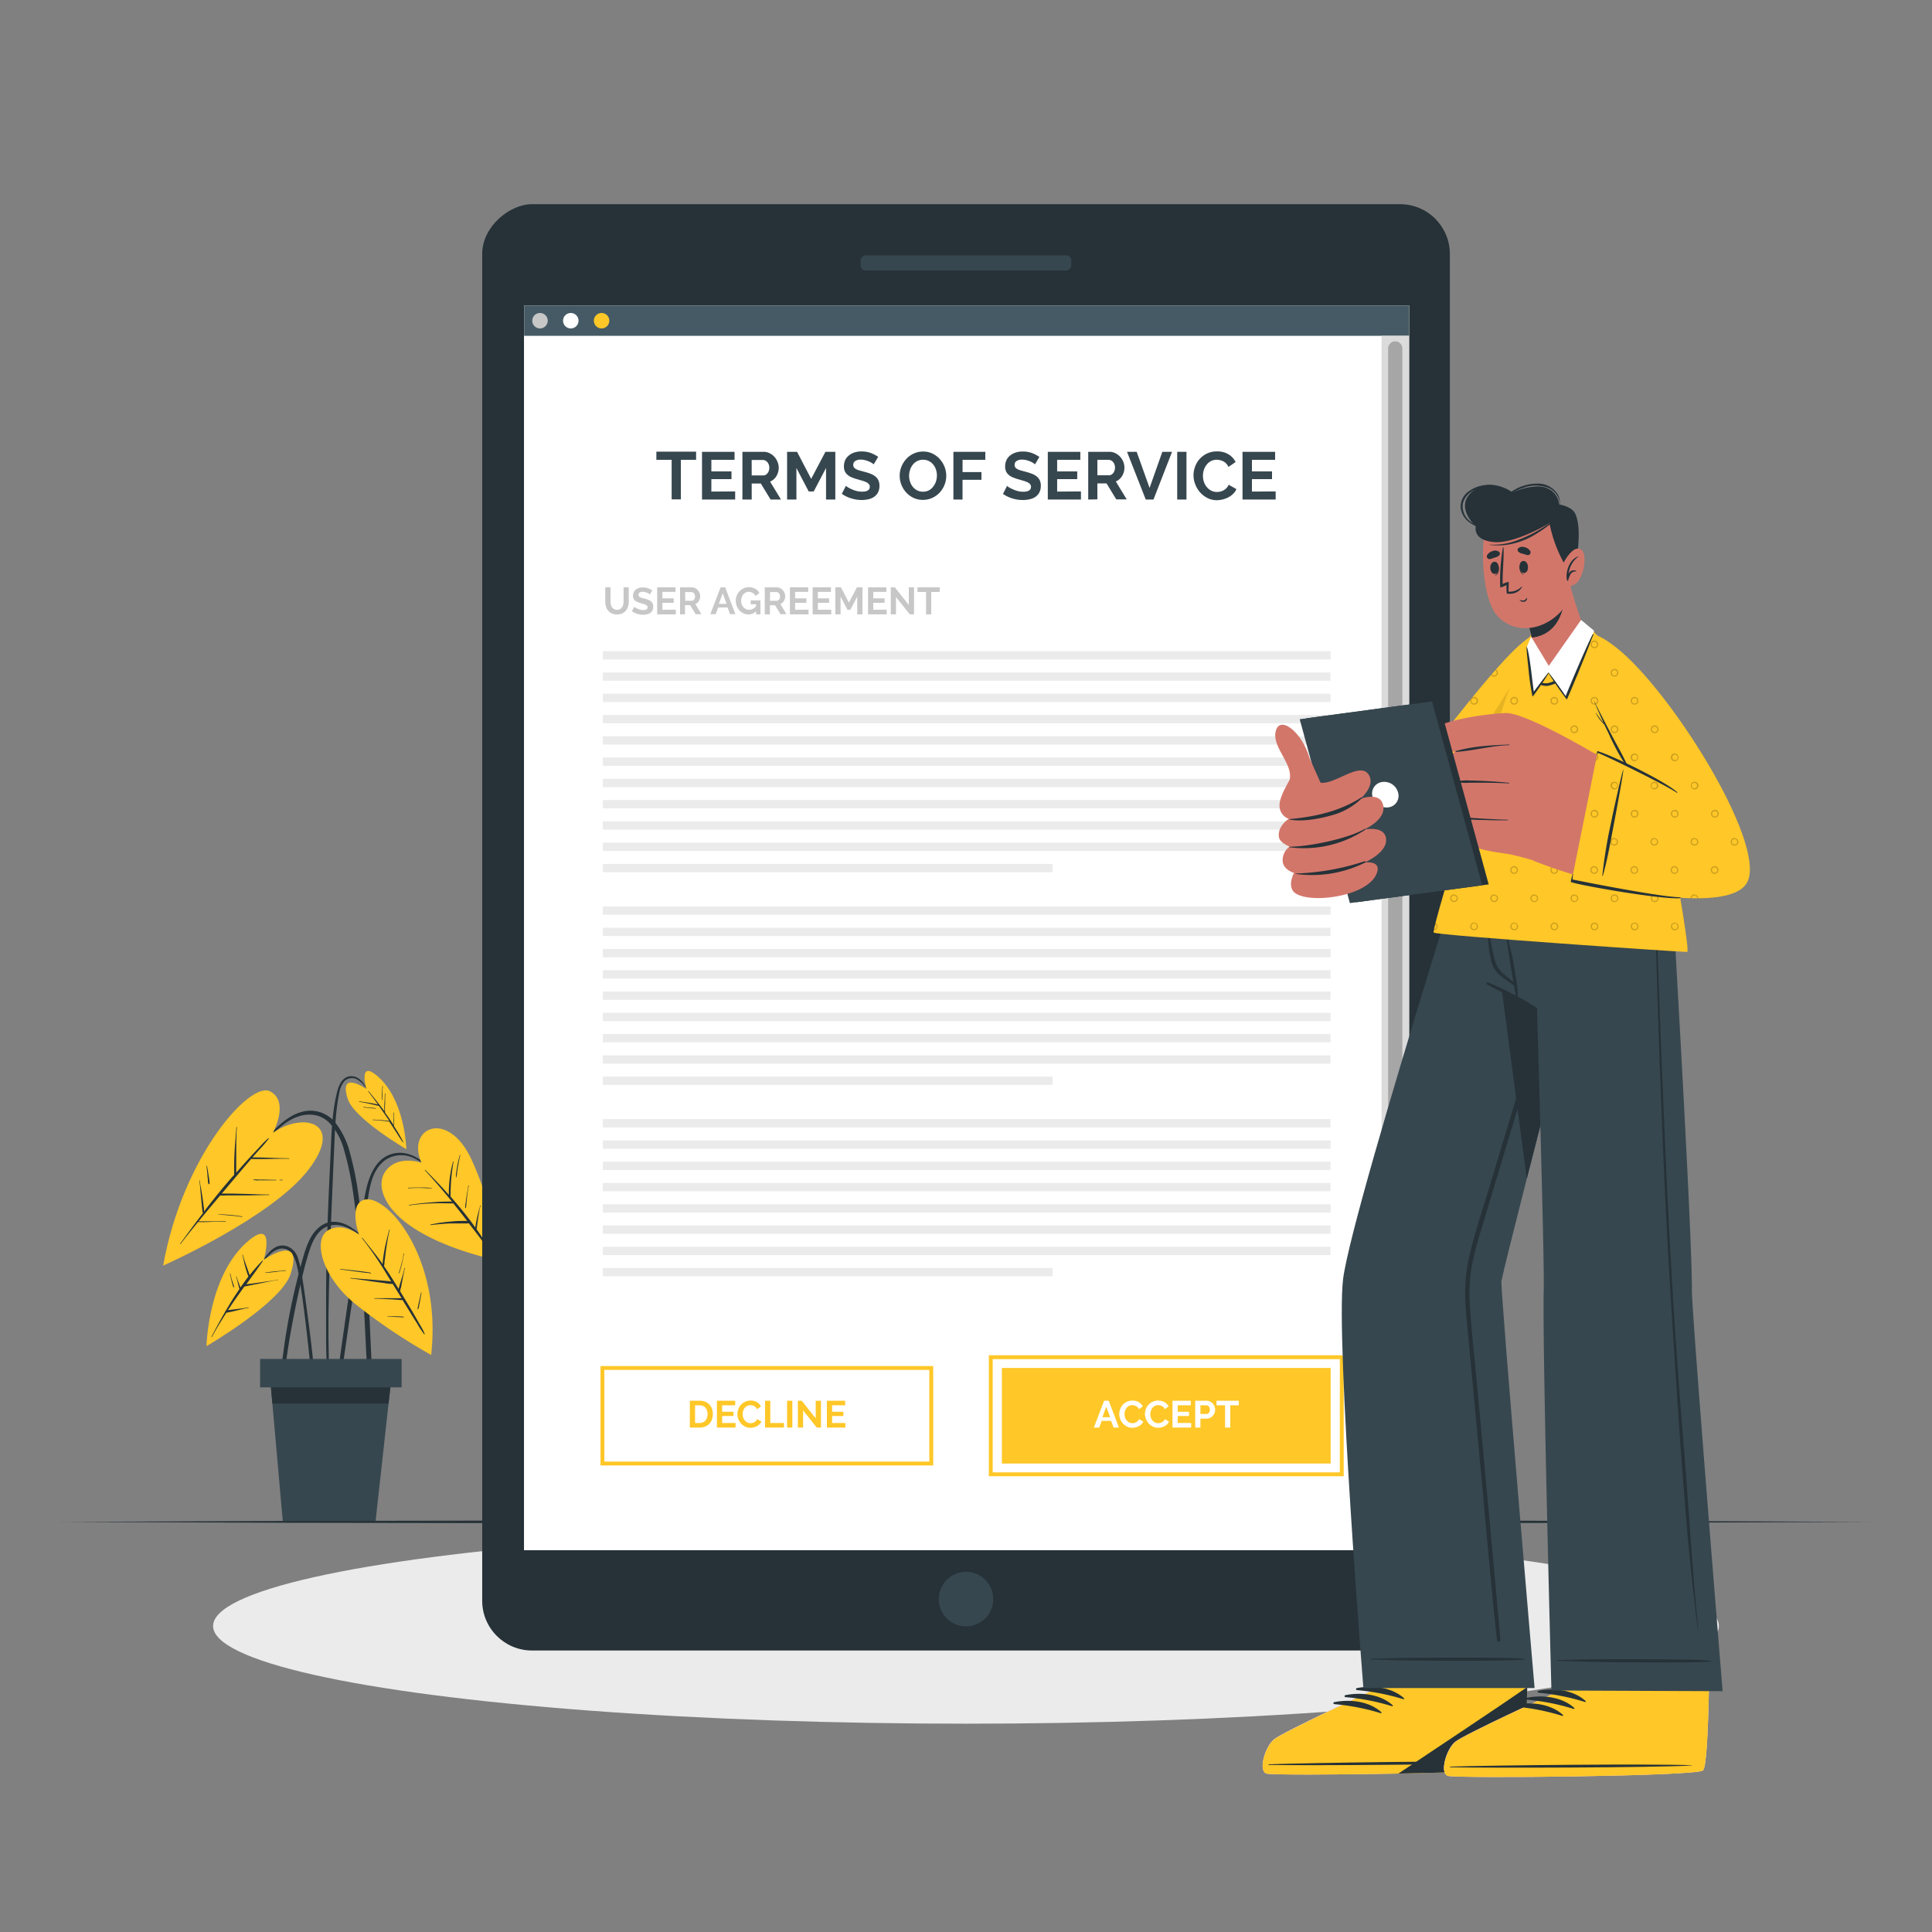 <svg xmlns="http://www.w3.org/2000/svg" viewBox="0 0 500 500"><rect x="0" y="0" width="500" height="500" fill="#808080" stroke="none"/><g id="freepik--Shadow--inject-47"><ellipse cx="250" cy="420.81" rx="194.85" ry="25.28" style="fill:#ebebeb"></ellipse></g><g id="freepik--Plant--inject-47"><path d="M113.32,304c-3.09-3-7.08-6.69-11.81-5.39-4.44,1.23-6.14,6.09-6.94,10.13-1,5.21-1.82,10.47-2.65,15.71s-1.62,10.61-2.38,15.92c-.43,3-.86,6-1.28,9-.21,1.5-.41,3-.62,4.5s-.45,2.94-.53,4.42c0,.47.71.54.82.09.57-2.5.81-5.1,1.17-7.63l1.11-7.66q1.13-7.59,2.28-15.19t2.36-15.19c.68-4.29,1-9.62,4.81-12.45a7.33,7.33,0,0,1,7.11-.67,21.05,21.05,0,0,1,6.46,4.52C113.3,304.19,113.38,304.09,113.32,304Z" style="fill:#263238"></path><path d="M109.09,300.94s-6.31-2.27-9.43,2.34.61,16.34,29.37,23a81.12,81.12,0,0,0-6.92-26C116,286.78,105,291.87,109.09,300.94Z" style="fill:#FFC727"></path><path d="M127.38,324.31a24.43,24.43,0,0,0-1.45-2.33c-.48-.74-1-1.48-1.46-2.21-.37-.56-.74-1.1-1.12-1.65,0-.13,0-.27.05-.41s.07-.5.1-.75c.07-.54.15-1.08.23-1.61s.17-1.08.27-1.61a8,8,0,0,1,.38-1.69c0-.09-.12-.13-.13,0a5.36,5.36,0,0,1-.26,1l-.19.73c-.14.54-.27,1.09-.39,1.64s-.21,1-.3,1.53c0,.24-.08.49-.11.74-.51-.74-1-1.46-1.58-2.17-1.52-2-3.14-3.95-4.81-5.84,0,0,0,0,0-.05a52.11,52.11,0,0,1,.75-9c0-.08-.1-.12-.12,0a30.88,30.88,0,0,0-1.08,8.6c-.59-.67-1.2-1.34-1.81-2-1.41-1.5-2.83-3-4.29-4.44a.06.06,0,0,0-.09.09c2.42,2.61,4.72,5.33,7,8.09a51.08,51.08,0,0,0-5.25.2c-2,.14-3.89.39-5.83.66-.08,0-.06.14,0,.13a53.81,53.81,0,0,1,5.81-.52c1.88-.08,3.74,0,5.62,0q1.82,2.25,3.59,4.54h-1.59c-.87,0-1.75.07-2.62.15a39.54,39.54,0,0,0-5.31.79.07.07,0,0,0,0,.13c1.77-.2,3.54-.37,5.32-.43.85,0,1.7,0,2.54,0h1.33a1.56,1.56,0,0,0,.72-.06c.78,1,1.55,2,2.32,3q.91,1.2,1.8,2.43c.61.83,1.15,1.75,1.82,2.53A.07.07,0,0,0,127.38,324.31Z" style="fill:#263238"></path><path d="M111.85,307.47a19.8,19.8,0,0,0-3.08-.14c-1,0-2,0-3.08.06a.07.07,0,1,0,0,.13c1-.07,2.08-.09,3.12-.08s2,.11,3,.09A0,0,0,0,0,111.85,307.47Z" style="fill:#263238"></path><path d="M120.87,309.79c.12-1,.24-2,.45-2.93,0-.09-.11-.12-.12,0-.15,1-.34,1.93-.48,2.9-.07.48-.14,1-.2,1.45a7.84,7.84,0,0,0-.12,1.37.09.09,0,0,0,.17,0,7.76,7.76,0,0,0,.15-1.37Z" style="fill:#263238"></path><path d="M119,298.91c-.25.95-.5,1.92-.68,2.9-.09.49-.16,1-.23,1.48a6,6,0,0,0-.09,1.46s.06,0,.07,0a8,8,0,0,0,.23-1.38c.06-.48.14-1,.22-1.43.17-1,.35-2,.6-3C119.12,298.87,119,298.83,119,298.91Z" style="fill:#263238"></path><path d="M81.53,357.25c-.16-1.81-.34-3.62-.53-5.43q-.57-5.37-1.3-10.73c-.48-3.56-.93-7.13-1.51-10.68a26.69,26.69,0,0,0-1.09-4.84,4.61,4.61,0,0,0-2.69-3c-3.38-1.17-5.66,2.34-7,4.82a.06.06,0,1,0,.11.06c.82-1.17,3.08-4.47,5.65-4.32,1.73.1,3.11,1.33,3.94,5.64,2.06,10.73,3.93,32.51,4.14,33.93.12.76.65.73.66-.08C81.89,360.8,81.68,359,81.53,357.25Z" style="fill:#263238"></path><path d="M68.29,326s3-10.45-3.58-5.23c-10.88,8.7-11.27,27.61-11.27,27.61s19.35-11.24,21.75-18.65C78.78,318.72,68.29,326,68.29,326Z" style="fill:#FFC727"></path><path d="M72,331.15c-1.51.31-3,.51-4.59.73l-2.18.31c-.49.07-1,.11-1.48.17,1.45-2,2.9-4,4.28-6,0-.08-.07-.16-.13-.1A44.29,44.29,0,0,0,64.62,330c-.28-.81-.57-1.61-.86-2.42s-.68-1.87-.92-2.83a.06.06,0,1,0-.12,0c.26.95.45,1.93.7,2.89s.53,1.84.86,2.74c-.71.92-1.39,1.87-2.05,2.82-.33-.94-.75-1.86-1-2.82,0-.08-.15,0-.12,0,.35,1.06.53,2.16.86,3.23-.45.65-.89,1.3-1.31,1.95-.79,1.21-1.52,2.44-2.24,3.68a.26.26,0,0,0-.17.29c-1.22,2.11-2.39,4.26-3.53,6.43,0,.07.07.13.11.06,1.15-2.14,2.43-4.22,3.75-6.27h0a2.51,2.51,0,0,1,.63-.12l.67-.15c.5-.11,1-.23,1.49-.36,1-.24,1.95-.47,2.95-.65.08,0,0-.13,0-.12-1.17.22-2.34.36-3.53.49-.56.07-1.11.14-1.67.23H59c.7-1.06,1.4-2.11,2.12-3.14s1.42-2,2.15-3c.67-.09,1.33-.27,2-.39l2.25-.44c1.49-.3,3-.63,4.49-.88C72.07,331.26,72,331.14,72,331.15Z" style="fill:#263238"></path><path d="M60.33,332.18l-.27-.83a17.22,17.22,0,0,1-.44-1.75c0-.08-.14,0-.12,0,.12.59.26,1.18.4,1.76a11.54,11.54,0,0,0,.5,1.74.12.12,0,0,0,.22-.07C60.54,332.77,60.42,332.48,60.33,332.18Z" style="fill:#263238"></path><path d="M73.93,328.74c-.88.13-1.77.19-2.66.27s-1.77.2-2.66.33c0,0,0,.08,0,.08.89-.06,1.77-.13,2.66-.25s1.77-.24,2.66-.3C74,328.86,74,328.72,73.93,328.74Z" style="fill:#263238"></path><path d="M95.77,344c-.35-7.69-.84-15.36-1.61-23-.38-3.82-.81-7.63-1.35-11.43a82.76,82.76,0,0,0-2.2-11.05,21.4,21.4,0,0,0-3.69-7.8,8.33,8.33,0,0,0-7.43-3.24c-3.37.41-6.08,2.53-8.42,4.84-2.63,2.58-5,5.4-7.47,8.17-.62.7-1.23,1.4-1.84,2.11,0,.06,0,.15.1.09,2.38-2.74,4.85-5.39,7.44-7.94,2.39-2.34,4.86-4.91,8.17-5.88a8.35,8.35,0,0,1,4.75-.11,7.45,7.45,0,0,1,3.24,2.05,16.9,16.9,0,0,1,3.66,7.11c2.07,7.07,2.81,14.48,3.58,21.78S94,334.56,94.38,342s.66,15,1.38,22.45c.09.92.21,1.84.33,2.76.08.62,1,.62,1,0C96.47,359.47,96.11,351.75,95.77,344Z" style="fill:#263238"></path><path d="M70.65,293.15s4.39-8.13-.8-10.73-22.56,16.77-27.63,45.12c0,0,28.05-12.41,37.57-24.77S78.52,287.68,70.65,293.15Z" style="fill:#FFC727"></path><path d="M74.77,299.76c-3.15,0-6.3-.24-9.45-.22l1.78-2a30.4,30.4,0,0,0,2.46-2.86c0-.06,0-.16-.11-.11a22.57,22.57,0,0,0-2.39,2.4c-.79.83-1.57,1.68-2.36,2.52-1.2,1.31-2.38,2.63-3.56,4,0-.13,0-.26,0-.38,0-.55,0-1.11,0-1.66l0-3.21c0-2.16,0-4.34.17-6.51,0-.08-.13-.07-.13,0-.15,2.17-.38,4.34-.48,6.51-.06,1.07-.08,2.14-.1,3.21,0,.56,0,1.11,0,1.66,0,.3,0,.62,0,.93-.19.21-.38.41-.56.62-2.52,2.87-4.91,5.85-7.24,8.87a4,4,0,0,0,0-.5c0-.33-.07-.67-.11-1-.08-.72-.18-1.44-.29-2.16s-.21-1.36-.32-2-.31-1.53-.37-2.29a.07.07,0,1,0-.13,0,22.06,22.06,0,0,1,.27,2.31c.06.69.13,1.38.19,2.08s.12,1.39.2,2.08c0,.33.06.67.1,1a4.26,4.26,0,0,0,.06.5,1,1,0,0,0,.13.4l-1.2,1.56c-1.59,2.11-3.15,4.24-4.71,6.36,0,.07,0,.16.09.09,1.48-1.93,3-3.82,4.55-5.7,1.15.05,2.33,0,3.48-.05s2.43,0,3.65,0a.07.07,0,0,0,0-.13c-1.22,0-2.44,0-3.65,0s-2.24,0-3.35,0c1.35-1.65,2.73-3.28,4.1-4.92.5-.59,1-1.19,1.51-1.78a6.54,6.54,0,0,0,1.4,0h1.66c1,0,2.08,0,3.11,0,2.14,0,4.28-.11,6.43-.11.08,0,.08-.13,0-.13-2.14,0-4.29-.12-6.43-.17l-3.11-.08-1.66,0c-.31,0-.64,0-1,0L61,304.62a.14.14,0,0,0,.06-.07c1.15-1.36,2.3-2.72,3.46-4.06l.48-.55c3.27.1,6.54-.11,9.8-.05A.07.07,0,0,0,74.77,299.76Z" style="fill:#263238"></path><path d="M73.16,305.33h-.77c-.07,0-.07.12,0,.12h.76A.07.07,0,0,0,73.16,305.33Z" style="fill:#263238"></path><path d="M71.46,305.34q-1.51,0-3-.06l-1.51,0a6,6,0,0,0-1.41,0c-.05,0,0,.08,0,.09a5.52,5.52,0,0,0,1.41.1l1.51,0c1,0,2,0,3,0A.07.07,0,0,0,71.46,305.34Z" style="fill:#263238"></path><path d="M62.64,314.81a41.54,41.54,0,0,0-6.2-.56s0,0,0,.05c2.06.19,4.12.3,6.17.64C62.69,315,62.72,314.82,62.64,314.81Z" style="fill:#263238"></path><path d="M54.21,305.79l-.06-.55c-.06-.4-.12-.81-.19-1.21-.12-.77-.25-1.54-.4-2.3,0-.08-.13-.06-.12,0,.09.79.18,1.58.25,2.38,0,.39.07.78.1,1.17a3.18,3.18,0,0,0,.16,1.11c.06.12.24.07.27,0A1.61,1.61,0,0,0,54.21,305.79Z" style="fill:#263238"></path><path d="M95.49,282.71c-1-1.87-2.28-4.33-4.79-4.18-2.07.13-3,2.24-3.44,4-1.37,5.4-1.47,11.09-1.73,16.62-.56,11.69-1.07,23.4-1.14,35.1,0,3.25,0,6.49,0,9.74s0,6.64.23,9.94a.25.25,0,0,0,.49,0c0-2.83-.09-5.67-.1-8.5s0-5.52.06-8.28q.14-8.4.45-16.78c.2-5.56.45-11.12.68-16.68l.36-8.33c.12-2.69.24-5.38.55-8.06.17-1.49.39-3,.7-4.47a6.33,6.33,0,0,1,1.3-3,2.81,2.81,0,0,1,3.65-.26,7.69,7.69,0,0,1,2.6,3.23C95.42,282.85,95.53,282.79,95.49,282.71Z" style="fill:#263238"></path><path d="M94.81,281.82s-2.06-7.28,2.49-3.64c7.59,6.06,7.86,19.23,7.86,19.23s-13.48-7.83-15.16-13C87.51,276.73,94.81,281.82,94.81,281.82Z" style="fill:#FFC727"></path><path d="M102.32,292c-.12-.2-.26-.4-.38-.6a4.28,4.28,0,0,0,0-.62c0-.31,0-.62,0-.94,0-.61,0-1.22.07-1.84,0-.08-.13-.08-.13,0,0,.6-.06,1.2-.07,1.8,0,.31,0,.61,0,.91,0,.12,0,.25,0,.39-.53-.82-1.07-1.64-1.64-2.44-.16-.23-.33-.45-.5-.68a14.55,14.55,0,0,1,0-2.38c0-.85,0-1.69.05-2.54,0-.08-.12-.08-.13,0,0,.88-.06,1.75-.11,2.63a17,17,0,0,0,0,1.89c-1.3-1.77-2.68-3.48-4.08-5.18,0-.05-.15,0-.1.08.87,1.1,1.69,2.22,2.51,3.36-1.59-.37-3.2-.58-4.81-.82-.08,0-.12.12,0,.13,1.7.26,3.38.69,5.06,1.06h0c.65.91,1.29,1.83,1.92,2.74.26.37.51.75.77,1.13h-.08L100,290c-.37,0-.75-.08-1.12-.11-.78-.06-1.56-.1-2.33-.14-.09,0-.09.13,0,.13.77,0,1.53.07,2.29.16l1.2.14.53.07.16,0L102,292.2c.76,1.12,1.44,2.33,2.25,3.41a.06.06,0,0,0,.11-.06A34.71,34.71,0,0,0,102.32,292Z" style="fill:#263238"></path><path d="M99,283.79c0-.28,0-.56,0-.85a13.25,13.25,0,0,1,.07-1.78c0-.09-.13-.11-.13,0,0,.59-.06,1.17-.09,1.76,0,.3,0,.59,0,.89,0,.13,0,.27,0,.4a1.23,1.23,0,0,0,0,.43.06.06,0,0,0,.11,0,1.22,1.22,0,0,0,0-.38C99,284.09,99,283.94,99,283.79Z" style="fill:#263238"></path><path d="M97.3,286.81c-.5-.09-1-.12-1.52-.16s-1.11-.09-1.67-.17c-.09,0-.11.13,0,.13,1.06.07,2.12.26,3.19.3C97.34,286.91,97.36,286.82,97.3,286.81Z" style="fill:#263238"></path><path d="M101.53,286.85a.67.67,0,0,1,0,.28v.24c0,.17,0,.34,0,.5v.51a1.12,1.12,0,0,0,0,.45,0,0,0,0,0,0,0,.39.39,0,0,0,0-.21v-1.49c0-.07,0-.22,0-.28S101.45,286.73,101.53,286.85Z" style="fill:#263238"></path><path d="M95.8,321.54c-2.83-2.13-5.38-5.19-9.19-5.34-3.15-.12-5.35,2.24-6.61,4.88a26.8,26.8,0,0,0-1.55,4.35q-.86,3-1.6,6-1.48,5.93-2.53,12c-.38,2.24-.74,4.48-1,6.74a55.17,55.17,0,0,0-.66,6.9.36.36,0,0,0,.7.08c.38-1.89.55-3.84.82-5.74s.57-3.83.9-5.74q1-5.73,2.25-11.4c.82-3.56,1.62-7.18,2.77-10.66.82-2.49,2.14-5.39,4.83-6.29,4.09-1.36,7.81,2.1,10.8,4.35C95.78,321.68,95.87,321.59,95.8,321.54Z" style="fill:#263238"></path><path d="M92.87,319.5S90.26,312,94,310.58c5.66-2.2,20.48,14.5,17.58,40.08a146,146,0,0,1-19.91-13.41c-8.46-7.09-10.62-16.36-6.9-18.76S92.87,319.5,92.87,319.5Z" style="fill:#FFC727"></path><path d="M109.91,345.18a18.83,18.83,0,0,0-1.38-2.58c-.48-.88-1-1.75-1.48-2.61-1-1.69-2-3.37-3-5l-.49-.81.06-.3c0-.25.11-.49.17-.74.12-.56.22-1.12.32-1.68.21-1.09.4-2.2.69-3.27,0-.08-.11-.11-.12,0-.24,1.1-.58,2.17-.91,3.24-.16.53-.33,1.06-.46,1.59l-.15.55c-1.22-2-2.45-4-3.79-5.9a2.83,2.83,0,0,0,.13-.83c0-.37.09-.74.13-1.12.1-.84.2-1.68.32-2.52.25-1.65.49-3.28.9-4.9,0-.08-.11-.1-.13,0-.41,1.61-.85,3.22-1.16,4.85-.15.8-.29,1.61-.39,2.42-.06.4-.1.81-.14,1.21,0,.12,0,.24,0,.37-.41-.58-.82-1.16-1.25-1.73-1.31-1.72-2.67-3.4-4-5.07-.06-.07-.16,0-.11.07a90.39,90.39,0,0,1,6.44,9.41c.38.6.74,1.2,1.12,1.81l-.37-.05c-.48-.06-1-.09-1.45-.14l-2.89-.25c-1.93-.15-3.86-.27-5.79-.47-.08,0-.11.11,0,.12,2,.23,3.89.54,5.83.82l2.87.38a11.34,11.34,0,0,0,2.21.23l2.28,3.69c-.17,0-.35,0-.52,0h-2.75c-1.25,0-2.49,0-3.73,0-.09,0-.07.13,0,.13,1.26,0,2.52.08,3.77.15.6,0,1.2.06,1.79.11l.9.06a1.71,1.71,0,0,0,.78,0c.64,1.05,1.3,2.09,1.94,3.14s1.19,1.93,1.8,2.89a25.07,25.07,0,0,0,1.94,2.92C109.84,345.3,109.94,345.26,109.91,345.18Z" style="fill:#263238"></path><path d="M104.45,324.5a18.08,18.08,0,0,1-.51,2.43c-.21.83-.45,1.65-.72,2.47a.08.08,0,1,0,.15,0c.26-.8.48-1.61.68-2.44s.33-1.66.53-2.48C104.6,324.44,104.46,324.42,104.45,324.5Z" style="fill:#263238"></path><path d="M96,329.5a.94.94,0,0,0-.63-.23l-1.08-.15-2-.25c-1.4-.16-2.8-.29-4.19-.47-.08,0-.11.12,0,.13,1.31.16,2.62.36,3.94.53.64.08,1.29.18,1.93.25l.93.1a3.11,3.11,0,0,1,1.06.19A.06.06,0,0,0,96,329.5Z" style="fill:#263238"></path><path d="M104.43,340.75c-.66-.06-1.32-.08-2-.1l-1,0H101a3.33,3.33,0,0,1-.63,0c-.09,0-.1.14,0,.13a2.79,2.79,0,0,1,.58,0l.52,0,1,.06c.66,0,1.33.08,2,.08C104.51,340.89,104.51,340.76,104.43,340.75Z" style="fill:#263238"></path><path d="M108.47,337.89c.08-.38.15-.75.22-1.13.13-.74.27-1.47.4-2.21,0-.08-.11-.1-.13,0l-.48,2.15-.24,1.08c0,.17-.07.33-.1.5a1.38,1.38,0,0,0-.06.53c0,.06.1.11.14,0A2.52,2.52,0,0,0,108.47,337.89Z" style="fill:#263238"></path><polygon points="69.69 354.17 70.49 363.24 73.2 393.86 97.18 393.86 100.56 363.24 101.56 354.17 69.69 354.17" style="fill:#37474f"></polygon><polygon points="69.69 354.17 70.49 363.24 100.56 363.24 101.56 354.17 69.69 354.17" style="fill:#263238"></polygon><rect x="67.31" y="351.69" width="36.62" height="7.36" transform="translate(171.25 710.74) rotate(180)" style="fill:#37474f"></rect></g><g id="freepik--Floor--inject-47"><polygon points="15.56 393.86 74.17 393.61 132.78 393.52 250 393.36 367.22 393.52 425.83 393.61 484.44 393.86 425.83 394.1 367.22 394.19 250 394.36 132.78 394.19 74.17 394.1 15.56 393.86" style="fill:#263238"></polygon></g><g id="freepik--Device--inject-47"><rect x="62.84" y="114.78" width="374.31" height="250.43" rx="12.89" transform="translate(490 -10) rotate(90)" style="fill:#263238"></rect><rect x="135.64" y="79.04" width="229.01" height="322.14" style="fill:#fff"></rect><rect x="248.05" y="40.8" width="3.89" height="54.5" rx="1.25" transform="translate(318.04 -181.95) rotate(90)" style="fill:#37474f"></rect><circle cx="250" cy="413.84" r="7.05" style="fill:#37474f"></circle><rect x="135.64" y="79.04" width="229.01" height="322.14" style="fill:#fff"></rect><rect x="135.64" y="79.04" width="229.01" height="7.87" style="fill:#455a64"></rect><path d="M141.75,83a2,2,0,1,1-1.95-2A2,2,0,0,1,141.75,83Z" style="fill:#c7c7c7"></path><path d="M149.72,83a2,2,0,1,1-1.95-2A2,2,0,0,1,149.72,83Z" style="fill:#fff"></path><path d="M157.69,83a2,2,0,1,1-2-2A2,2,0,0,1,157.69,83Z" style="fill:#FFC727"></path><path d="M180.15,119h-3.94v10.24h-2.39V119h-3.95v-2.11h10.28Z" style="fill:#37474f"></path><path d="M190.26,127.18v2.1h-8.58V116.93h8.42V119h-6v3h5.21V124h-5.21v3.22Z" style="fill:#37474f"></path><path d="M192.14,129.28V116.93h5.46a3.45,3.45,0,0,1,1.57.36,4,4,0,0,1,1.25.94,4.27,4.27,0,0,1,.81,1.32,3.92,3.92,0,0,1,.3,1.49,4.11,4.11,0,0,1-.6,2.18,3.41,3.41,0,0,1-1.63,1.42l2.82,4.64h-2.69l-2.53-4.14h-2.36v4.14Zm2.4-6.24h3a1.25,1.25,0,0,0,.62-.16,1.54,1.54,0,0,0,.49-.43,2,2,0,0,0,.33-.63,2.45,2.45,0,0,0,.12-.78,2.07,2.07,0,0,0-.14-.8,1.92,1.92,0,0,0-.37-.64,1.79,1.79,0,0,0-.54-.42,1.51,1.51,0,0,0-.62-.14h-2.9Z" style="fill:#37474f"></path><path d="M213.78,129.28v-8.17l-3.19,6.08h-1.3l-3.18-6.08v8.17H203.7V116.93h2.58l3.65,7,3.69-7h2.56v12.35Z" style="fill:#37474f"></path><path d="M226.11,120.17a2.9,2.9,0,0,0-.45-.33,4.66,4.66,0,0,0-.78-.41,6.9,6.9,0,0,0-1-.34,4.46,4.46,0,0,0-1.09-.14,2.39,2.39,0,0,0-1.48.37,1.18,1.18,0,0,0-.49,1,1.08,1.08,0,0,0,.18.64,1.7,1.7,0,0,0,.53.44,4.73,4.73,0,0,0,.88.35l1.23.33a15.94,15.94,0,0,1,1.64.52,4.53,4.53,0,0,1,1.25.7,2.64,2.64,0,0,1,.79,1,3.2,3.2,0,0,1,.28,1.43,3.59,3.59,0,0,1-.37,1.7,3.18,3.18,0,0,1-1,1.14,4.28,4.28,0,0,1-1.46.63,7.52,7.52,0,0,1-1.73.2,9.22,9.22,0,0,1-2.75-.42,8.44,8.44,0,0,1-2.43-1.18l1.06-2.07a3,3,0,0,0,.56.41,7.24,7.24,0,0,0,1,.5,7.69,7.69,0,0,0,1.23.43,5.4,5.4,0,0,0,1.39.17c1.33,0,2-.42,2-1.27a1,1,0,0,0-.23-.67,1.84,1.84,0,0,0-.64-.49,5.8,5.8,0,0,0-1-.38l-1.32-.39a10.53,10.53,0,0,1-1.54-.53,3.75,3.75,0,0,1-1.09-.68,2.47,2.47,0,0,1-.65-.9,3,3,0,0,1-.22-1.23,3.9,3.9,0,0,1,.35-1.67,3.35,3.35,0,0,1,1-1.21,4.27,4.27,0,0,1,1.44-.74,5.83,5.83,0,0,1,1.75-.25,7,7,0,0,1,2.41.4,9.47,9.47,0,0,1,1.91,1Z" style="fill:#37474f"></path><path d="M238.86,129.37a5.62,5.62,0,0,1-2.46-.53,6.08,6.08,0,0,1-1.9-1.41,6.48,6.48,0,0,1-1.23-2,6.35,6.35,0,0,1-.43-2.31,6.18,6.18,0,0,1,.46-2.37,6.61,6.61,0,0,1,1.27-2,6,6,0,0,1,1.92-1.38,5.74,5.74,0,0,1,2.42-.51,5.46,5.46,0,0,1,2.44.54,6.16,6.16,0,0,1,1.89,1.44,6.57,6.57,0,0,1,1.22,2,6.37,6.37,0,0,1-1.27,6.63,6.08,6.08,0,0,1-1.92,1.38A5.69,5.69,0,0,1,238.86,129.37Zm-3.59-6.26a4.79,4.79,0,0,0,.25,1.55,4.18,4.18,0,0,0,.7,1.32,3.6,3.6,0,0,0,1.13.92,3.3,3.3,0,0,0,1.52.35,3.18,3.18,0,0,0,1.54-.36,3.36,3.36,0,0,0,1.13-1,4.23,4.23,0,0,0,.7-1.33,5,5,0,0,0,0-3,4.19,4.19,0,0,0-.71-1.32,3.47,3.47,0,0,0-1.13-.92,3.39,3.39,0,0,0-1.51-.34,3.21,3.21,0,0,0-1.54.36,3.35,3.35,0,0,0-1.13.94,4,4,0,0,0-.69,1.32A4.91,4.91,0,0,0,235.27,123.11Z" style="fill:#37474f"></path><path d="M246.74,129.28V116.93H255V119h-5.89v3.18H254v2h-4.9v5.11Z" style="fill:#37474f"></path><path d="M267.87,120.17a2.9,2.9,0,0,0-.45-.33,4.66,4.66,0,0,0-.78-.41,6.9,6.9,0,0,0-1-.34,4.46,4.46,0,0,0-1.09-.14,2.41,2.41,0,0,0-1.48.37,1.18,1.18,0,0,0-.49,1,1.08,1.08,0,0,0,.18.64,1.83,1.83,0,0,0,.53.44,5,5,0,0,0,.88.35l1.23.33a15.94,15.94,0,0,1,1.64.52,4.38,4.38,0,0,1,1.25.7,2.77,2.77,0,0,1,.8,1,3.35,3.35,0,0,1,.27,1.43,3.59,3.59,0,0,1-.37,1.7,3.18,3.18,0,0,1-1,1.14,4.28,4.28,0,0,1-1.46.63,7.52,7.52,0,0,1-1.73.2A9.27,9.27,0,0,1,262,129a8.57,8.57,0,0,1-2.43-1.18l1.06-2.07a3,3,0,0,0,.56.41,7.91,7.91,0,0,0,1,.5,7.69,7.69,0,0,0,1.23.43,5.48,5.48,0,0,0,1.4.17c1.32,0,2-.42,2-1.27a1,1,0,0,0-.23-.67,1.84,1.84,0,0,0-.64-.49,5.8,5.8,0,0,0-1-.38l-1.32-.39a11,11,0,0,1-1.54-.53,3.75,3.75,0,0,1-1.09-.68,2.47,2.47,0,0,1-.65-.9,3,3,0,0,1-.22-1.23,3.9,3.9,0,0,1,.35-1.67,3.35,3.35,0,0,1,1-1.21,4.37,4.37,0,0,1,1.44-.74,5.85,5.85,0,0,1,1.76-.25,6.87,6.87,0,0,1,2.4.4,9.47,9.47,0,0,1,1.91,1Z" style="fill:#37474f"></path><path d="M279.75,127.18v2.1h-8.58V116.93h8.42V119h-6v3h5.2V124h-5.2v3.22Z" style="fill:#37474f"></path><path d="M281.63,129.28V116.93h5.46a3.45,3.45,0,0,1,1.57.36,4.15,4.15,0,0,1,1.25.94,4.47,4.47,0,0,1,.81,1.32A3.92,3.92,0,0,1,291,121a4.11,4.11,0,0,1-.6,2.18,3.41,3.41,0,0,1-1.63,1.42l2.82,4.64h-2.7l-2.52-4.14H284v4.14ZM284,123h3a1.18,1.18,0,0,0,.61-.16,1.47,1.47,0,0,0,.5-.43,2,2,0,0,0,.33-.63,2.45,2.45,0,0,0,.12-.78,2.07,2.07,0,0,0-.14-.8,1.92,1.92,0,0,0-.37-.64,1.79,1.79,0,0,0-.54-.42,1.51,1.51,0,0,0-.62-.14H284Z" style="fill:#37474f"></path><path d="M294.17,116.93l3.34,9.34,3.3-9.34h2.52l-4.81,12.35h-2l-4.85-12.35Z" style="fill:#37474f"></path><path d="M304.66,129.28V116.93h2.4v12.35Z" style="fill:#37474f"></path><path d="M308.88,123a6.42,6.42,0,0,1,.41-2.23,6.05,6.05,0,0,1,1.19-2,6,6,0,0,1,1.92-1.41,5.88,5.88,0,0,1,2.57-.54,5.6,5.6,0,0,1,2.95.75,4.81,4.81,0,0,1,1.85,2l-1.84,1.27a3.38,3.38,0,0,0-.59-.88,3.24,3.24,0,0,0-.75-.57,3.66,3.66,0,0,0-.84-.3,4.19,4.19,0,0,0-.85-.1,3.25,3.25,0,0,0-1.57.37,3.44,3.44,0,0,0-1.12,1,4.33,4.33,0,0,0-.67,1.32,5,5,0,0,0-.22,1.47,4.58,4.58,0,0,0,.26,1.57,4,4,0,0,0,.74,1.33,3.71,3.71,0,0,0,1.15.93,3.12,3.12,0,0,0,1.47.34,3.94,3.94,0,0,0,.87-.1,3.47,3.47,0,0,0,.86-.33,3.43,3.43,0,0,0,.75-.58,2.84,2.84,0,0,0,.56-.86l2,1.13a3.51,3.51,0,0,1-.84,1.22,5.48,5.48,0,0,1-1.23.9,6.18,6.18,0,0,1-1.47.55,6.43,6.43,0,0,1-1.53.2,5.26,5.26,0,0,1-2.42-.56,6.44,6.44,0,0,1-1.89-1.45,6.62,6.62,0,0,1-1.23-2A6.26,6.26,0,0,1,308.88,123Z" style="fill:#37474f"></path><path d="M330.14,127.18v2.1h-8.58V116.93H330V119h-6v3h5.2V124H324v3.22Z" style="fill:#37474f"></path><path d="M159.68,157.82a1.57,1.57,0,0,0,.81-.19,1.58,1.58,0,0,0,.52-.51,2.1,2.1,0,0,0,.29-.72,4.6,4.6,0,0,0,.08-.84V152h1.34v3.54a5.23,5.23,0,0,1-.17,1.34A3,3,0,0,1,162,158a2.56,2.56,0,0,1-.94.74,3.27,3.27,0,0,1-1.38.28,3.21,3.21,0,0,1-1.42-.29,2.74,2.74,0,0,1-.94-.77,2.87,2.87,0,0,1-.52-1.1,5,5,0,0,1-.16-1.3V152H158v3.54a3.89,3.89,0,0,0,.08.85,2.08,2.08,0,0,0,.28.72,1.59,1.59,0,0,0,.53.5A1.47,1.47,0,0,0,159.68,157.82Z" style="fill:#c7c7c7"></path><path d="M168.22,153.84a1.73,1.73,0,0,0-.25-.19l-.44-.23c-.17-.07-.36-.13-.56-.19a2.64,2.64,0,0,0-.62-.08,1.35,1.35,0,0,0-.83.21.69.69,0,0,0-.27.58.56.56,0,0,0,.1.35.84.84,0,0,0,.3.25,2.07,2.07,0,0,0,.49.2l.69.19a8.55,8.55,0,0,1,.93.29,2.36,2.36,0,0,1,.7.39,1.59,1.59,0,0,1,.44.56,1.8,1.8,0,0,1,.16.81,2,2,0,0,1-.21,1,1.79,1.79,0,0,1-.57.65,2.42,2.42,0,0,1-.82.35,3.85,3.85,0,0,1-1,.11,5.15,5.15,0,0,1-1.55-.23,4.85,4.85,0,0,1-1.37-.67l.6-1.16a1.48,1.48,0,0,0,.32.23,4.45,4.45,0,0,0,.54.28,3.5,3.5,0,0,0,.69.24,3,3,0,0,0,.79.1c.74,0,1.11-.24,1.11-.71a.55.55,0,0,0-.13-.38,1,1,0,0,0-.36-.28,2.75,2.75,0,0,0-.56-.21l-.75-.22a5.68,5.68,0,0,1-.86-.3,2.12,2.12,0,0,1-.61-.38,1.31,1.31,0,0,1-.37-.51,1.78,1.78,0,0,1-.12-.69,2.19,2.19,0,0,1,.19-.94,1.9,1.9,0,0,1,.54-.68,2.71,2.71,0,0,1,.81-.42,3.53,3.53,0,0,1,1-.14,3.9,3.9,0,0,1,1.35.23,5,5,0,0,1,1.08.54Z" style="fill:#c7c7c7"></path><path d="M174.9,157.78V159h-4.82V152h4.73v1.18h-3.38v1.68h2.92V156h-2.92v1.81Z" style="fill:#c7c7c7"></path><path d="M176,159V152H179a2,2,0,0,1,.89.2,2.28,2.28,0,0,1,.7.53,3,3,0,0,1,.46.74,2.35,2.35,0,0,1-.18,2.07,1.89,1.89,0,0,1-.91.79l1.58,2.62h-1.51l-1.42-2.33h-1.33V159Zm1.35-3.52H179a.85.85,0,0,0,.35-.08.92.92,0,0,0,.28-.24,1,1,0,0,0,.18-.36,1.27,1.27,0,0,0,.07-.44,1.12,1.12,0,0,0-.08-.45,1.07,1.07,0,0,0-.21-.36.83.83,0,0,0-.3-.23.76.76,0,0,0-.35-.09h-1.63Z" style="fill:#c7c7c7"></path><path d="M186.49,152h1.19l2.64,6.95h-1.39l-.64-1.74h-2.43l-.64,1.74h-1.39Zm1.55,4.27-1-2.73-1,2.73Z" style="fill:#c7c7c7"></path><path d="M195.65,158.18a2.63,2.63,0,0,1-1.93.84,3.11,3.11,0,0,1-1.29-.28,3.26,3.26,0,0,1-1.05-.75,3.71,3.71,0,0,1-.7-1.13,3.65,3.65,0,0,1-.26-1.41,3.37,3.37,0,0,1,.26-1.34,3.57,3.57,0,0,1,.71-1.11,3.69,3.69,0,0,1,1.07-.75,3.16,3.16,0,0,1,1.34-.28,3.27,3.27,0,0,1,1.68.41,2.61,2.61,0,0,1,1.05,1.11l-1,.74a2,2,0,0,0-.74-.79,2.07,2.07,0,0,0-1-.28,1.79,1.79,0,0,0-.81.19,1.73,1.73,0,0,0-.63.51,2.5,2.5,0,0,0-.4.74,2.91,2.91,0,0,0-.14.89,2.77,2.77,0,0,0,.15.92,2.38,2.38,0,0,0,.44.74,1.94,1.94,0,0,0,1.46.67,2.35,2.35,0,0,0,1.82-.95v-.49h-1.4v-1h2.52V159h-1.12Z" style="fill:#c7c7c7"></path><path d="M197.92,159V152H201a2,2,0,0,1,.88.2,2.28,2.28,0,0,1,.7.53,2.48,2.48,0,0,1,.46.74,2.29,2.29,0,0,1,.17.84,2.37,2.37,0,0,1-.34,1.23,1.91,1.91,0,0,1-.92.79l1.59,2.62H202l-1.42-2.33h-1.33V159Zm1.35-3.52H201a.77.77,0,0,0,.34-.08.92.92,0,0,0,.28-.24,1.23,1.23,0,0,0,.19-.36,1.56,1.56,0,0,0,.07-.44,1.33,1.33,0,0,0-.08-.45,1.07,1.07,0,0,0-.21-.36.87.87,0,0,0-.31-.23.72.72,0,0,0-.34-.09h-1.64Z" style="fill:#c7c7c7"></path><path d="M209.25,157.78V159h-4.82V152h4.74v1.18h-3.39v1.68h2.92V156h-2.92v1.81Z" style="fill:#c7c7c7"></path><path d="M215.13,157.78V159h-4.82V152h4.74v1.18h-3.39v1.68h2.92V156h-2.92v1.81Z" style="fill:#c7c7c7"></path><path d="M221.85,159v-4.6l-1.79,3.42h-.73l-1.79-3.42V159h-1.35V152h1.45l2.05,3.95,2.08-3.95h1.43V159Z" style="fill:#c7c7c7"></path><path d="M229.48,157.78V159h-4.83V152h4.74v1.18H226v1.68h2.93V156H226v1.81Z" style="fill:#c7c7c7"></path><path d="M231.88,154.51V159h-1.35V152h1.05l3.62,4.56V152h1.35V159h-1.1Z" style="fill:#c7c7c7"></path><path d="M243.19,153.2H241V159h-1.34V153.2h-2.22V152h5.78Z" style="fill:#c7c7c7"></path><path d="M178.53,369.45v-6.94h2.53a3.85,3.85,0,0,1,1.49.27,3,3,0,0,1,1.07.75,2.88,2.88,0,0,1,.64,1.1,3.92,3.92,0,0,1,.22,1.34,4,4,0,0,1-.24,1.43,3,3,0,0,1-1.77,1.8,3.73,3.73,0,0,1-1.41.25Zm4.59-3.48a3,3,0,0,0-.14-.92,2,2,0,0,0-.4-.72,1.63,1.63,0,0,0-.65-.47,2.21,2.21,0,0,0-.87-.17h-1.18v4.58h1.18a2.07,2.07,0,0,0,.88-.18,1.72,1.72,0,0,0,.65-.48,2.22,2.22,0,0,0,.39-.73A2.94,2.94,0,0,0,183.12,366Z" style="fill:#FFC727"></path><path d="M190.36,368.27v1.18h-4.82v-6.94h4.73v1.18h-3.38v1.67h2.92v1.1h-2.92v1.81Z" style="fill:#FFC727"></path><path d="M190.85,365.93a3.73,3.73,0,0,1,.23-1.26,3.51,3.51,0,0,1,.67-1.11,3.36,3.36,0,0,1,1.08-.79,3.31,3.31,0,0,1,1.44-.3,3.15,3.15,0,0,1,1.66.42,2.59,2.59,0,0,1,1,1.09l-1,.72a1.83,1.83,0,0,0-.34-.5,1.75,1.75,0,0,0-.42-.31,1.56,1.56,0,0,0-.47-.17,2,2,0,0,0-.48-.06,1.79,1.79,0,0,0-.88.21,1.9,1.9,0,0,0-.63.53,2.45,2.45,0,0,0-.37.74,2.71,2.71,0,0,0,0,1.72,2.14,2.14,0,0,0,.41.74,2,2,0,0,0,.65.52,1.74,1.74,0,0,0,.82.2,2.12,2.12,0,0,0,.49-.06,1.84,1.84,0,0,0,.49-.19,1.8,1.8,0,0,0,.42-.32,1.66,1.66,0,0,0,.32-.49l1.1.64a2.17,2.17,0,0,1-.47.69,2.88,2.88,0,0,1-.7.5,3.88,3.88,0,0,1-.82.32,3.75,3.75,0,0,1-.87.1,3,3,0,0,1-1.36-.31,3.55,3.55,0,0,1-1.06-.82,3.86,3.86,0,0,1-.69-1.14A3.5,3.5,0,0,1,190.85,365.93Z" style="fill:#FFC727"></path><path d="M198,369.45v-6.94h1.35v5.76h3.54v1.18Z" style="fill:#FFC727"></path><path d="M203.7,369.45v-6.94h1.35v6.94Z" style="fill:#FFC727"></path><path d="M207.84,365v4.45h-1.35v-6.94h1l3.62,4.56v-4.55h1.35v6.93h-1.09Z" style="fill:#FFC727"></path><path d="M218.78,368.27v1.18H214v-6.94h4.73v1.18h-3.38v1.67h2.92v1.1h-2.92v1.81Z" style="fill:#FFC727"></path><rect x="156.02" y="168.53" width="188.32" height="2.15" style="fill:#ebebeb"></rect><rect x="156.02" y="174.03" width="188.32" height="2.15" style="fill:#ebebeb"></rect><rect x="156.02" y="179.54" width="188.32" height="2.15" style="fill:#ebebeb"></rect><rect x="156.02" y="185.04" width="188.32" height="2.15" style="fill:#ebebeb"></rect><rect x="156.02" y="190.55" width="188.32" height="2.15" style="fill:#ebebeb"></rect><rect x="156.02" y="196.05" width="188.32" height="2.15" style="fill:#ebebeb"></rect><rect x="156.02" y="201.56" width="188.32" height="2.15" style="fill:#ebebeb"></rect><rect x="156.02" y="207.06" width="188.32" height="2.15" style="fill:#ebebeb"></rect><rect x="156.02" y="212.57" width="188.32" height="2.15" style="fill:#ebebeb"></rect><rect x="156.02" y="218.07" width="188.32" height="2.15" style="fill:#ebebeb"></rect><rect x="156.02" y="223.58" width="116.38" height="2.15" style="fill:#ebebeb"></rect><rect x="156.02" y="234.58" width="188.32" height="2.15" style="fill:#ebebeb"></rect><rect x="156.02" y="240.09" width="188.32" height="2.15" style="fill:#ebebeb"></rect><rect x="156.02" y="245.59" width="188.32" height="2.15" style="fill:#ebebeb"></rect><rect x="156.02" y="251.1" width="188.32" height="2.15" style="fill:#ebebeb"></rect><rect x="156.02" y="256.6" width="188.32" height="2.15" style="fill:#ebebeb"></rect><rect x="156.02" y="262.11" width="188.32" height="2.15" style="fill:#ebebeb"></rect><rect x="156.02" y="267.61" width="188.32" height="2.15" style="fill:#ebebeb"></rect><rect x="156.02" y="273.12" width="188.32" height="2.15" style="fill:#ebebeb"></rect><rect x="156.02" y="278.62" width="116.38" height="2.15" style="fill:#ebebeb"></rect><rect x="156.02" y="289.63" width="188.32" height="2.15" style="fill:#ebebeb"></rect><rect x="156.02" y="295.14" width="188.32" height="2.15" style="fill:#ebebeb"></rect><rect x="156.02" y="300.64" width="188.32" height="2.15" style="fill:#ebebeb"></rect><rect x="156.02" y="306.14" width="188.32" height="2.15" style="fill:#ebebeb"></rect><rect x="156.02" y="311.65" width="188.32" height="2.15" style="fill:#ebebeb"></rect><rect x="156.02" y="317.15" width="188.32" height="2.15" style="fill:#ebebeb"></rect><rect x="156.02" y="322.66" width="188.32" height="2.15" style="fill:#ebebeb"></rect><rect x="156.02" y="328.16" width="116.38" height="2.15" style="fill:#ebebeb"></rect><path d="M241.51,379.26h-86.1V353.53h86.1Zm-85.1-1h84.1V354.53h-84.1Z" style="fill:#FFC727"></path><rect x="259.28" y="354.03" width="85.09" height="24.73" style="fill:#FFC727"></rect><path d="M347.75,382.05H255.91V350.74h91.84Zm-90.84-1h89.84V351.74H256.91Z" style="fill:#FFC727"></path><path d="M285.74,362.51h1.2l2.64,6.94h-1.39l-.65-1.73h-2.42l-.64,1.73h-1.39Zm1.56,4.26-1-2.73-1,2.73Z" style="fill:#fff"></path><path d="M289.67,365.93a3.5,3.5,0,0,1,.23-1.26,3.33,3.33,0,0,1,.67-1.11,3.43,3.43,0,0,1,1.07-.79,3.39,3.39,0,0,1,1.45-.3,3.17,3.17,0,0,1,1.66.42,2.65,2.65,0,0,1,1,1.09l-1,.72a2.09,2.09,0,0,0-.34-.5,1.75,1.75,0,0,0-.42-.31,1.66,1.66,0,0,0-.47-.17,2,2,0,0,0-.48-.06,1.76,1.76,0,0,0-.88.21,1.9,1.9,0,0,0-.63.53,2.73,2.73,0,0,0-.38.74,3,3,0,0,0-.12.83,3,3,0,0,0,.14.89,2.34,2.34,0,0,0,.42.74,1.94,1.94,0,0,0,.65.52,1.74,1.74,0,0,0,.82.2,2.12,2.12,0,0,0,.49-.06,1.84,1.84,0,0,0,.49-.19,1.8,1.8,0,0,0,.42-.32,1.46,1.46,0,0,0,.31-.49l1.11.64a2.17,2.17,0,0,1-.47.69,2.88,2.88,0,0,1-.7.5,3.76,3.76,0,0,1-.83.32,3.67,3.67,0,0,1-.86.1,3,3,0,0,1-1.36-.31,3.55,3.55,0,0,1-1.06-.82,3.77,3.77,0,0,1-.94-2.45Z" style="fill:#fff"></path><path d="M296.31,365.93a3.73,3.73,0,0,1,.23-1.26,3.51,3.51,0,0,1,.67-1.11,3.32,3.32,0,0,1,2.53-1.09,3.14,3.14,0,0,1,1.65.42,2.68,2.68,0,0,1,1.05,1.09l-1,.72a1.81,1.81,0,0,0-.33-.5,1.75,1.75,0,0,0-.42-.31,1.66,1.66,0,0,0-.47-.17,2.1,2.1,0,0,0-.48-.06,1.8,1.8,0,0,0-.89.21,1.9,1.9,0,0,0-.63.53,2.45,2.45,0,0,0-.37.74,2.71,2.71,0,0,0,0,1.72,2.31,2.31,0,0,0,.41.74,2,2,0,0,0,.65.52,1.78,1.78,0,0,0,.83.2,2,2,0,0,0,.48-.06,1.72,1.72,0,0,0,.49-.19,1.85,1.85,0,0,0,.43-.32,1.64,1.64,0,0,0,.31-.49l1.1.64a2.17,2.17,0,0,1-.47.69,3,3,0,0,1-.69.5,4,4,0,0,1-.83.32,3.73,3.73,0,0,1-.86.1,2.93,2.93,0,0,1-1.36-.31,3.43,3.43,0,0,1-1.06-.82,3.69,3.69,0,0,1-.7-1.14A3.5,3.5,0,0,1,296.31,365.93Z" style="fill:#fff"></path><path d="M308.27,368.27v1.18h-4.83v-6.94h4.74v1.18h-3.39v1.67h2.93v1.1h-2.93v1.81Z" style="fill:#fff"></path><path d="M309.32,369.45v-6.94h2.95a1.87,1.87,0,0,1,.88.2,2.16,2.16,0,0,1,.7.53,2.36,2.36,0,0,1,.46.74,2.29,2.29,0,0,1,.17.84,2.25,2.25,0,0,1-.16.85,2.2,2.2,0,0,1-.44.74,2.16,2.16,0,0,1-.68.52,2,2,0,0,1-.88.2h-1.65v2.32Zm1.35-3.51h1.57a.78.78,0,0,0,.62-.3,1.24,1.24,0,0,0,.25-.82,1.42,1.42,0,0,0-.08-.48,1.25,1.25,0,0,0-.2-.36,1.05,1.05,0,0,0-.3-.22,1.09,1.09,0,0,0-.35-.07h-1.51Z" style="fill:#fff"></path><path d="M320.61,363.69h-2.22v5.76h-1.34v-5.76h-2.22v-1.18h5.78Z" style="fill:#fff"></path><rect x="357.54" y="86.91" width="7.11" height="314.28" style="fill:#dbdbdb"></rect><path d="M361.09,312.85h0a1.84,1.84,0,0,1-1.84-1.84V90.18a1.84,1.84,0,0,1,1.84-1.84h0a1.84,1.84,0,0,1,1.84,1.84V311A1.85,1.85,0,0,1,361.09,312.85Z" style="fill:#a6a6a6"></path></g><g id="freepik--Character--inject-47"><path d="M327.75,459c2.16.69,63.68-.1,66-1.62.89-.57,1.29-9.54,1.47-20.39,0-.12,0-.23,0-.34,0-2.24.07-4.54.07-6.88,0-.32,0-.64,0-1l-3-31.92-41.16.41,4.06,31.62.05,1.25.25,6.55,0,.67s-23.41,10.84-25.79,12.78S325.59,458.31,327.75,459Z" style="fill:#d3766a"></path><path d="M327.75,459c2.16.69,63.68-.1,66-1.62.89-.57,1.29-9.54,1.47-20.39,0-.12,0-.23,0-.34,0-2.24.07-4.54.07-6.88,0-.32,0-.64,0-1l-40.08.11.05,1.25.25,6.55,0,.67s-23.41,10.84-25.79,12.78S325.59,458.31,327.75,459Z" style="fill:#ebebeb"></path><path d="M327.74,459c1.11.36,17.83.32,34.17,0,3.28-.06,6.55-.14,9.67-.22,11.65-.32,21.28-.8,22.17-1.39s1.29-9.28,1.47-19.93c0-.15,0-.3,0-.45s0-.24,0-.35h-.05l-39.65.07,0,.68s-23.42,10.83-25.79,12.77S325.59,458.31,327.74,459Z" style="fill:#FFC727"></path><path d="M328.42,456.6c10.36-.39,52.22-1,62.5-.58.08,0,.08.06,0,.07-10.27.61-52.13.86-62.5.68C328.2,456.77,328.2,456.61,328.42,456.6Z" style="fill:#263238"></path><path d="M351.12,436.89c4.07-.82,9.07-.25,12.23,2.61.12.11,0,.29-.17.25a57.38,57.38,0,0,0-12-2.35A.26.26,0,0,1,351.12,436.89Z" style="fill:#263238"></path><path d="M348.2,438.7c4.07-.81,9.07-.25,12.22,2.62.13.11,0,.28-.17.24a57.15,57.15,0,0,0-12-2.34A.26.26,0,0,1,348.2,438.7Z" style="fill:#263238"></path><path d="M345.27,440.52c4.08-.82,9.08-.26,12.23,2.61.12.11,0,.28-.17.24a57.79,57.79,0,0,0-12-2.34A.26.26,0,0,1,345.27,440.52Z" style="fill:#263238"></path><path d="M361.91,459c3.28-.06,6.55-.14,9.67-.22,11.65-.32,21.28-.8,22.17-1.39s1.29-9.28,1.47-19.93c0-.15,0-.3,0-.45s0-.24,0-.35h-.05C389.76,440.45,370.62,453.19,361.91,459Z" style="fill:#263238"></path><path d="M352.84,436.86h44.31s-8.92-103.5-8.58-105.31c.45-2.31,3.06-12.79,6.55-26.47,1.09-4.29,2.26-8.88,3.49-13.64,3.3-12.88,6.94-26.95,10.12-39.19,4.76-18.35,8.48-32.6,8.48-32.6H379.65s-4.38,13.88-9.89,31.93c-9,29.34-21,69.71-22.18,79.53C345.66,347,352.84,436.86,352.84,436.86Z" style="fill:#37474f"></path><path d="M354.8,429.29c6.77-.14,4.82-.19,11.59-.26,3.31,0,25.08-.22,28.17.29.07,0,.07.13,0,.14-3.09.51-24.86.33-28.17.29-6.77-.06-4.82-.12-11.59-.26A.1.1,0,0,1,354.8,429.29Z" style="fill:#263238"></path><path d="M380.24,325.23c1.45-6.41,3.62-12.69,5.51-19q5.76-19.17,11.59-38.31,2.91-9.57,5.85-19.14,1.49-4.81,3-9.65c1-3.14,2.11-6.26,3-9.43.37-1.3.56-.59.1,1.05-.94,3.31-1.86,6.62-2.82,9.91q-2.86,9.8-5.76,19.58-5.76,19.47-11.63,38.92-2.93,9.75-5.86,19.5a78.47,78.47,0,0,0-2.4,9.43,43.69,43.69,0,0,0-.39,10.09c.42,6.78,1.21,13.55,1.84,20.31s1.25,13.56,1.88,20.34q1.88,20.24,3.71,40.47c.15,1.71.3,3.42.44,5.13,0,.57-.83.53-.89,0-1.46-13.34-2.58-26.72-3.83-40.08s-2.49-26.59-3.73-39.88c-.31-3.34-.67-6.68-.67-10A41.4,41.4,0,0,1,380.24,325.23Z" style="fill:#263238"></path><path d="M383.92,219.65c2.6,20.17,7.57,58,11.2,85.43,8.47-33.25,22.09-85.43,22.09-85.43Z" style="fill:#263238"></path><path d="M374.69,459.59c2.16.7,63.69.13,66-1.38.9-.56,1.34-9.53,1.56-20.38v-.34c.05-2.24.09-4.54.1-6.88,0-.32,0-.64,0-1,.15-15.67-1-31.92-1-31.92l-40.22.26,1.12,31.62,0,1.26.22,6.54,0,.68s-23.45,10.75-25.84,12.68S372.53,458.89,374.69,459.59Z" style="fill:#d3766a"></path><path d="M374.69,459.59c2.16.7,63.69.13,66-1.38.9-.56,1.34-9.53,1.56-20.38v-.34c.05-2.24.09-4.54.1-6.88,0-.32,0-.64,0-1l-40.08,0,0,1.26.22,6.54,0,.68s-23.45,10.75-25.84,12.68S372.53,458.89,374.69,459.59Z" style="fill:#ebebeb"></path><path d="M374.69,459.59c2.16.7,63.69.13,66-1.38.9-.56,1.34-9.53,1.56-20.38v-.34l-39.7-.08,0,.68s-23.45,10.75-25.84,12.68S372.53,458.89,374.69,459.59Z" style="fill:#FFC727"></path><path d="M375.37,457.2c10.36-.35,52.22-.79,62.5-.35.08,0,.08.06,0,.06-10.27.58-52.13.67-62.5.46C375.15,457.36,375.15,457.2,375.37,457.2Z" style="fill:#263238"></path><path d="M398.14,437.57c4.08-.8,9.07-.22,12.22,2.66.12.11,0,.28-.17.24a57.88,57.88,0,0,0-12-2.39A.26.26,0,0,1,398.14,437.57Z" style="fill:#263238"></path><path d="M395.21,439.37c4.08-.8,9.07-.22,12.22,2.66.12.11,0,.28-.17.24a57.22,57.22,0,0,0-12-2.38A.26.26,0,0,1,395.21,439.37Z" style="fill:#263238"></path><path d="M392.28,441.17c4.08-.8,9.08-.22,12.22,2.66.12.11,0,.28-.17.24a57.22,57.22,0,0,0-12-2.38A.26.26,0,0,1,392.28,441.17Z" style="fill:#263238"></path><path d="M380.87,219.65s.86,18,5,32.2c.33,1.18.69,2.34,1.08,3.45a66.58,66.58,0,0,1,10.82,5.56s.43,14.46.87,30.58c.48,18,1,38.13.87,42.39-.37,15.95,2,103.67,2,103.67l44.3.18s-8-98-7.95-103.8c.08-9.4-2.15-50.91-3.87-81.19-1-18.66-1.92-33-1.92-33Z" style="fill:#37474f"></path><path d="M403,429.62c6.76-.11,4.82-.17,11.59-.21,3.31,0,25.08-.11,28.17.41a.07.07,0,0,1,0,.14c-3.1.5-24.86.22-28.17.17-6.77-.09-4.83-.14-11.59-.31A.1.1,0,0,1,403,429.62Z" style="fill:#263238"></path><path d="M428.32,226.07c.81,24.72,1.68,49.44,2.78,74.15s2.6,49.57,4.68,74.3c1.16,13.81,2.25,33.25,3.74,47,0,.1-.13.13-.14,0-3.23-24.52-5-54.84-6.61-79.51s-2.66-49.39-3.5-74.09c-.48-14-.84-28-1.26-41.93C428,225.86,428.31,225.88,428.32,226.07Z" style="fill:#263238"></path><path d="M385.08,254.23a82,82,0,0,1,12.66,6.63.15.15,0,0,1-.13.26c-4.28-2.08-8.64-4.08-12.79-6.38A.29.29,0,0,1,385.08,254.23Z" style="fill:#263238"></path><path d="M384.83,239c.29,1.58.67,3.14,1,4.7s.56,3,.94,4.42a7.52,7.52,0,0,0,2.06,3.7c.58.54,1.21,1,1.83,1.5.33.27.69.52,1,.79l-.12-.64-.3-1.79c-.23-1.32-.44-2.65-.64-4-.4-2.61-.77-5.25-1.31-7.84a.08.08,0,1,1,.16,0c.65,2.56,1.37,5.1,1.93,7.68.28,1.27,1.27,7.53,1.32,8s.08.92.1,1.38a6,6,0,0,1,0,1.4c0,.12-.16.1-.21,0h0a5.76,5.76,0,0,1-.4-1.36c-.11-.45-.21-.9-.29-1.36,0-.16-.06-.33-.08-.5-.62-.37-1.19-.87-1.77-1.28s-1.25-.89-1.84-1.39a7.07,7.07,0,0,1-2.25-3.51,26.23,26.23,0,0,1-.73-4.5c-.2-1.78-.35-3.56-.6-5.34C384.65,238.92,384.81,238.87,384.83,239Z" style="fill:#263238"></path><path d="M401,178.94c-3.44,10.34-18.79,43.18-25.25,45.47-6.72,2.39-32.67,5.36-38.43.82-2.82-2.22-3.8-26,0-25.39s26.69,1.43,29.41.45,20.91-27.44,28.29-33.85C407.76,155.39,402.87,173.37,401,178.94Z" style="fill:#d3766a"></path><path d="M343.1,199.44l.38,29.58s26.61.07,33.7-3.66,22.09-37.92,25.84-51-2.25-15.11-11.78-5.51S367.38,198.57,365.68,199,343.1,199.44,343.1,199.44Z" style="fill:#FFC727"></path><path d="M402.25,165.76a1,1,0,1,0,1,1A1,1,0,0,0,402.25,165.76Zm0,1.7a.69.69,0,0,1,0-1.38.69.69,0,0,1,0,1.38Zm-20.78,12.9a.9.9,0,0,0-.4.09l-.56.69a.93.93,0,0,0,0,.24,1,1,0,0,0,2,0A1,1,0,0,0,381.47,180.36Zm0,1.7a.69.69,0,1,1,.69-.68A.69.69,0,0,1,381.47,182.06Zm10.39-1.7a1,1,0,0,0-1,1,1,1,0,1,0,1-1Zm0,1.7a.69.69,0,1,1,.69-.68A.69.69,0,0,1,391.86,182.06Zm-4.7-8.82-.21.25a.67.67,0,0,1,.4.63.68.68,0,0,1-.68.69.68.68,0,0,1-.59-.33l-.21.24a1,1,0,1,0,1.29-1.48Zm9.89-.13a1,1,0,1,0,1,1A1,1,0,0,0,397.05,173.11Zm0,1.7a.69.69,0,0,1,0-1.38.69.69,0,0,1,0,1.38Zm-26,20.16a1,1,0,0,0,0,2,1,1,0,1,0,0-2Zm0,1.69a.69.69,0,0,1,0-1.37.69.69,0,1,1,0,1.37ZM381.47,195a1,1,0,1,0,1,1A1,1,0,0,0,381.47,195Zm0,1.69a.69.69,0,0,1,0-1.37.69.69,0,1,1,0,1.37ZM391.86,195a1,1,0,1,0,1,1A1,1,0,0,0,391.86,195Zm0,1.69a.69.69,0,0,1,0-1.37.69.69,0,1,1,0,1.37Zm-15.58-8.95a1,1,0,0,0-1,1,1,1,0,0,0,2,0A1,1,0,0,0,376.28,187.71Zm0,1.7a.69.69,0,1,1,0-1.38.69.69,0,0,1,0,1.38Zm10.39-1.7a1,1,0,0,0-1,1,1,1,0,0,0,2,0A1,1,0,0,0,386.67,187.71Zm0,1.7a.69.69,0,1,1,0-1.38.69.69,0,0,1,0,1.38Zm10.38-1.7a1,1,0,0,0-1,1,1,1,0,0,0,1,1,1.06,1.06,0,0,0,.4-.08h0l.53-1.31A1,1,0,0,0,397.05,187.71Zm0,1.7a.69.69,0,1,1,.69-.68A.69.69,0,0,1,397.05,189.41Zm-46.74,20.16a1,1,0,1,0,1,1A1,1,0,0,0,350.31,209.57Zm0,1.7a.69.69,0,1,1,0-1.38.69.69,0,0,1,0,1.38Zm10.39-1.7a1,1,0,1,0,1,1A1,1,0,0,0,360.7,209.57Zm0,1.7a.69.69,0,1,1,0-1.38.69.69,0,0,1,0,1.38Zm10.38-1.7a1,1,0,1,0,1,1A1,1,0,0,0,371.08,209.57Zm0,1.7a.69.69,0,0,1,0-1.38.69.69,0,0,1,0,1.38Zm10.39-1.7a1,1,0,1,0,1,1A1,1,0,0,0,381.47,209.57Zm0,1.7a.69.69,0,0,1,0-1.38.69.69,0,0,1,0,1.38Zm-36.36-9a1,1,0,0,0,0,2,1,1,0,1,0,0-2Zm0,1.69a.69.69,0,0,1,0-1.37.69.69,0,1,1,0,1.37Zm10.39-1.69a1,1,0,1,0,1,1A1,1,0,0,0,355.5,202.32Zm0,1.69a.69.69,0,0,1,0-1.37.69.69,0,1,1,0,1.37Zm10.39-1.69a1,1,0,1,0,1,1A1,1,0,0,0,365.89,202.32Zm0,1.69a.69.69,0,0,1,0-1.37.69.69,0,1,1,0,1.37Zm10.39-1.69a1,1,0,1,0,1,1A1,1,0,0,0,376.28,202.32Zm0,1.69a.69.69,0,1,1,0-1.37.69.69,0,0,1,0,1.37Zm10.39-1.69a1,1,0,1,0,1,1A1,1,0,0,0,386.67,202.32Zm0,1.69a.69.69,0,1,1,0-1.37.69.69,0,0,1,0,1.37Zm-36.36,20.16a1,1,0,0,0-1,1,1,1,0,0,0,2,0A1,1,0,0,0,350.31,224.17Zm0,1.7a.69.69,0,1,1,0-1.38.69.69,0,0,1,0,1.38Zm10.39-1.7a1,1,0,0,0-1,1,1,1,0,0,0,2,0A1,1,0,0,0,360.7,224.17Zm0,1.7a.69.69,0,1,1,0-1.38.69.69,0,0,1,0,1.38Zm10.38-1.7a1,1,0,0,0-1,1,1,1,0,0,0,2,0A1,1,0,0,0,371.08,224.17Zm0,1.7a.69.69,0,1,1,.69-.68A.69.69,0,0,1,371.08,225.87Zm-26-9a1,1,0,1,0,1,1A1,1,0,0,0,345.11,216.92Zm0,1.7a.69.69,0,0,1,0-1.38.69.69,0,1,1,0,1.38Zm10.39-1.7a1,1,0,1,0,1,1A1,1,0,0,0,355.5,216.92Zm0,1.7a.69.69,0,0,1,0-1.38.69.69,0,1,1,0,1.38Zm10.39-1.7a1,1,0,1,0,1,1A1,1,0,0,0,365.89,216.92Zm0,1.7a.69.69,0,0,1,0-1.38.69.69,0,1,1,0,1.38Zm10.39-1.7a1,1,0,1,0,1,1A1,1,0,0,0,376.28,216.92Zm0,1.7a.69.69,0,1,1,0-1.38.69.69,0,0,1,0,1.38Z" style="opacity:0.2"></path><path d="M350.86,214c0-2.34-.17-11.72-.39-14,0,0-.06,0-.07,0-.23,2.25-.35,11.51-.33,13.86a126.63,126.63,0,0,0,.52,14c0,.08.15.1.15,0C351.09,223.29,350.9,218.66,350.86,214Z" style="fill:#263238"></path><path d="M403,174.36c-3.75,13.09-18.75,47.27-25.84,51-3.4,1.79-11.28,2.71-18.57,3.17l41.78-65.63C404,162.5,405.31,166.37,403,174.36Z" style="opacity:0.1"></path><path d="M436.66,246.35c-.16.16-65.08-4.29-65.62-5-.76-1,19.78-67,24.93-76.66,2.2-4.13,12.69-4.72,16.84-.82,10.39,9.77,17.62,41.36,19.14,50.83C434.48,230.32,437.24,245.78,436.66,246.35Z" style="fill:#FFC727"></path><path d="M402.25,165.76a1,1,0,1,0,1,1A1,1,0,0,0,402.25,165.76Zm0,1.7a.69.69,0,0,1,0-1.38.69.69,0,0,1,0,1.38Zm10.39-1.7a1,1,0,1,0,1,1A1,1,0,0,0,412.64,165.76Zm0,1.7a.69.69,0,0,1,0-1.38.69.69,0,0,1,0,1.38Zm-20.78,12.9a1,1,0,0,0-1,1,1,1,0,1,0,1-1Zm0,1.7a.69.69,0,1,1,.69-.68A.69.69,0,0,1,391.86,182.06Zm10.39-1.7a1,1,0,0,0-1,1,1,1,0,0,0,2,0A1,1,0,0,0,402.25,180.36Zm0,1.7a.69.69,0,1,1,0-1.38.69.69,0,0,1,0,1.38Zm10.39-1.7a1,1,0,0,0-1,1,1,1,0,0,0,2,0A1,1,0,0,0,412.64,180.36Zm0,1.7a.69.69,0,1,1,0-1.38.69.69,0,0,1,0,1.38Zm10.5,0H423a.69.69,0,0,1-.68-.68.73.73,0,0,1,.31-.59,2.49,2.49,0,0,0-.11-.29,1,1,0,0,0-.51.88,1,1,0,0,0,1,1,.85.85,0,0,0,.23,0A2.49,2.49,0,0,0,423.14,182.05Zm-26.09-8.94a1,1,0,1,0,1,1A1,1,0,0,0,397.05,173.11Zm0,1.7a.69.69,0,0,1,0-1.38.69.69,0,0,1,0,1.38Zm10.39-1.7a1,1,0,1,0,1,1A1,1,0,0,0,407.44,173.11Zm0,1.7a.69.69,0,0,1,0-1.38.69.69,0,0,1,0,1.38Zm10.39-1.7a1,1,0,1,0,1,1A1,1,0,0,0,417.83,173.11Zm0,1.7a.69.69,0,0,1,0-1.38.69.69,0,0,1,0,1.38Zm-26,20.16a1,1,0,1,0,1,1A1,1,0,0,0,391.86,195Zm0,1.69a.69.69,0,0,1,0-1.37.69.69,0,1,1,0,1.37ZM402.25,195a1,1,0,1,0,1,1A1,1,0,0,0,402.25,195Zm0,1.69a.69.69,0,1,1,0-1.37.69.69,0,0,1,0,1.37ZM412.64,195a1,1,0,1,0,1,1A1,1,0,0,0,412.64,195Zm0,1.69a.69.69,0,1,1,0-1.37.69.69,0,0,1,0,1.37ZM423,195a1,1,0,0,0,0,2,1,1,0,1,0,0-2Zm0,1.69a.69.69,0,0,1,0-1.37.69.69,0,1,1,0,1.37Zm-35.73-8.72-.11.32a.7.7,0,0,1,.17.47.68.68,0,0,1-.55.67c0,.1-.07.21-.11.32a1,1,0,0,0,1-1A1,1,0,0,0,387.29,187.94Zm9.76-.23a1,1,0,0,0-1,1,1,1,0,0,0,2,0A1,1,0,0,0,397.05,187.71Zm0,1.7a.69.69,0,1,1,.69-.68A.69.69,0,0,1,397.05,189.41Zm10.39-1.7a1,1,0,0,0-1,1,1,1,0,0,0,2,0A1,1,0,0,0,407.44,187.71Zm0,1.7a.69.69,0,1,1,.69-.68A.69.69,0,0,1,407.44,189.41Zm10.39-1.7a1,1,0,0,0-1,1,1,1,0,1,0,1-1Zm0,1.7a.69.69,0,1,1,.69-.68A.69.69,0,0,1,417.83,189.41Zm-36.36,20.16a1,1,0,1,0,1,1A1,1,0,0,0,381.47,209.57Zm0,1.7a.69.69,0,0,1,0-1.38.69.69,0,0,1,0,1.38Zm10.39-1.7a1,1,0,1,0,1,1A1,1,0,0,0,391.86,209.57Zm0,1.7a.69.69,0,0,1,0-1.38.69.69,0,0,1,0,1.38Zm10.39-1.7a1,1,0,1,0,1,1A1,1,0,0,0,402.25,209.57Zm0,1.7a.69.69,0,1,1,0-1.38.69.69,0,0,1,0,1.38Zm10.39-1.7a1,1,0,1,0,1,1A1,1,0,0,0,412.64,209.57Zm0,1.7a.69.69,0,1,1,0-1.38.69.69,0,0,1,0,1.38Zm10.38-1.7a1,1,0,1,0,1,1A1,1,0,0,0,423,209.57Zm0,1.7a.69.69,0,0,1,0-1.38.69.69,0,0,1,0,1.38Zm-36.35-9a1,1,0,1,0,1,1A1,1,0,0,0,386.67,202.32Zm0,1.69a.69.69,0,1,1,0-1.37.69.69,0,0,1,0,1.37Zm10.38-1.69a1,1,0,0,0,0,2,1,1,0,1,0,0-2Zm0,1.69a.69.69,0,0,1,0-1.37.69.69,0,1,1,0,1.37Zm10.39-1.69a1,1,0,1,0,1,1A1,1,0,0,0,407.44,202.32Zm0,1.69a.69.69,0,0,1,0-1.37.69.69,0,1,1,0,1.37Zm10.39-1.69a1,1,0,1,0,1,1A1,1,0,0,0,417.83,202.32Zm0,1.69a.69.69,0,0,1,0-1.37.69.69,0,1,1,0,1.37Zm10.39-1.69a1,1,0,1,0,1,1A1,1,0,0,0,428.22,202.32Zm0,1.69a.69.69,0,1,1,0-1.37.69.69,0,0,1,0,1.37Zm-46.75,20.16a1,1,0,0,0-1,1,1,1,0,0,0,2,0A1,1,0,0,0,381.47,224.17Zm0,1.7a.69.69,0,1,1,.69-.68A.69.69,0,0,1,381.47,225.87Zm10.39-1.7a1,1,0,0,0-1,1,1,1,0,1,0,1-1Zm0,1.7a.69.69,0,1,1,.69-.68A.69.69,0,0,1,391.86,225.87Zm10.39-1.7a1,1,0,0,0-1,1,1,1,0,0,0,2,0A1,1,0,0,0,402.25,224.17Zm0,1.7a.69.69,0,1,1,0-1.38.69.69,0,0,1,0,1.38Zm10.39-1.7a1,1,0,0,0-1,1,1,1,0,0,0,2,0A1,1,0,0,0,412.64,224.17Zm0,1.7a.69.69,0,1,1,0-1.38.69.69,0,0,1,0,1.38Zm10.38-1.7a1,1,0,0,0-1,1,1,1,0,0,0,2,0A1,1,0,0,0,423,224.17Zm0,1.7a.69.69,0,1,1,.69-.68A.69.69,0,0,1,423,225.87Zm10.75-.1a.72.72,0,0,1-.36.1.69.69,0,0,1,0-1.38h.15c0-.11,0-.21-.05-.32h-.1a1,1,0,0,0-1,1,1,1,0,0,0,1,1,1,1,0,0,0,.42-.09Zm-47.1-8.85a1,1,0,1,0,1,1A1,1,0,0,0,386.67,216.92Zm0,1.7a.69.69,0,0,1,0-1.38.69.69,0,0,1,0,1.38Zm10.38-1.7a1,1,0,1,0,1,1A1,1,0,0,0,397.05,216.92Zm0,1.7a.69.69,0,0,1,0-1.38.69.69,0,0,1,0,1.38Zm10.39-1.7a1,1,0,1,0,1,1A1,1,0,0,0,407.44,216.92Zm0,1.7a.69.69,0,0,1,0-1.38.69.69,0,0,1,0,1.38Zm10.39-1.7a1,1,0,1,0,1,1A1,1,0,0,0,417.83,216.92Zm0,1.7a.69.69,0,0,1,0-1.38.69.69,0,0,1,0,1.38Zm10.39-1.7a1,1,0,1,0,1,1A1,1,0,0,0,428.22,216.92Zm0,1.7a.69.69,0,1,1,0-1.38.69.69,0,0,1,0,1.38Zm-56.71,20.26c0,.1-.06.21-.08.31a.68.68,0,0,1,.34.6.7.7,0,0,1-.64.69c0,.12,0,.22-.05.31a1,1,0,0,0,1-1A1,1,0,0,0,371.51,238.88Zm10-.1a1,1,0,1,0,1,1A1,1,0,0,0,381.47,238.78Zm0,1.7a.7.7,0,0,1-.68-.69.69.69,0,1,1,1.37,0A.69.69,0,0,1,381.47,240.48Zm10.39-1.7a1,1,0,1,0,1,1A1,1,0,0,0,391.86,238.78Zm0,1.7a.7.7,0,0,1-.68-.69.69.69,0,1,1,1.37,0A.69.69,0,0,1,391.86,240.48Zm10.39-1.7a1,1,0,1,0,1,1A1,1,0,0,0,402.25,238.78Zm0,1.7a.7.7,0,0,1-.69-.69.69.69,0,0,1,.69-.69.67.67,0,0,1,.68.69A.68.68,0,0,1,402.25,240.48Zm10.39-1.7a1,1,0,1,0,1,1A1,1,0,0,0,412.64,238.78Zm0,1.7a.7.7,0,0,1-.69-.69.69.69,0,0,1,.69-.69.67.67,0,0,1,.68.69A.68.68,0,0,1,412.64,240.48Zm10.38-1.7a1,1,0,0,0,0,2,1,1,0,1,0,0-2Zm0,1.7a.7.7,0,0,1-.68-.69.69.69,0,1,1,1.37,0A.69.69,0,0,1,423,240.48Zm10.39-1.7a1,1,0,1,0,1,1A1,1,0,0,0,433.41,238.78Zm0,1.7a.7.7,0,0,1-.68-.69.69.69,0,1,1,1.37,0A.69.69,0,0,1,433.41,240.48Zm-57.13-9a1,1,0,0,0-1,1,1,1,0,0,0,2,0A1,1,0,0,0,376.28,231.52Zm0,1.7a.69.69,0,1,1,0-1.38.69.69,0,0,1,0,1.38Zm10.39-1.7a1,1,0,0,0-1,1,1,1,0,0,0,2,0A1,1,0,0,0,386.67,231.52Zm0,1.7a.69.69,0,1,1,0-1.38.69.69,0,0,1,0,1.38Zm10.38-1.7a1,1,0,0,0-1,1,1,1,0,0,0,2,0A1,1,0,0,0,397.05,231.52Zm0,1.7a.69.69,0,1,1,.69-.68A.69.69,0,0,1,397.05,233.22Zm10.39-1.7a1,1,0,0,0-1,1,1,1,0,0,0,2,0A1,1,0,0,0,407.44,231.52Zm0,1.7a.69.69,0,1,1,.69-.68A.69.69,0,0,1,407.44,233.22Zm10.39-1.7a1,1,0,0,0-1,1,1,1,0,1,0,1-1Zm0,1.7a.69.69,0,1,1,.69-.68A.69.69,0,0,1,417.83,233.22Zm10.39-1.7a1,1,0,0,0-1,1,1,1,0,0,0,2,0A1,1,0,0,0,428.22,231.52Zm0,1.7a.69.69,0,1,1,0-1.38.69.69,0,0,1,0,1.38Z" style="opacity:0.2"></path><path d="M421.53,171.38c17.23,19,36.66,51.1,28.35,58-7.59,6.26-35.32.31-52.74-6.51-3.32-1.29,10.13-30.64,13.52-28.89a95.84,95.84,0,0,0,11,5c.95.26-4.29-6.14-10.12-21.52C405.64,161.73,411.68,160.5,421.53,171.38Z" style="fill:#d3766a"></path><path d="M368.3,191.74c0,3.41,8.4,2.74,8.4,2.74a6.25,6.25,0,0,0-2.56,3.43c-.64,2.51,3,4.61,3,4.61a7.75,7.75,0,0,0-2.12,4c-.37,2.47,3,5.11,3,5.11a6.78,6.78,0,0,0,.37,4.73c2,3.89,8.73,4,12.88,4.84a89.53,89.53,0,0,1,13.62,4.34L412.66,195s-18-10.7-23.05-10.46C385.37,184.7,368.33,186.53,368.3,191.74Z" style="fill:#d3766a"></path><path d="M376.77,194.38c4.45-1.29,9.21-1.52,13.81-1.69a.08.08,0,0,1,0,.16c-4.57.12-9.22,1.45-13.78,1.75C376.68,194.61,376.65,194.42,376.77,194.38Z" style="fill:#263238"></path><path d="M377.29,202.17a12.36,12.36,0,0,1,3.16-.17c1.12,0,2.24.05,3.36.1q3.36.15,6.72.48c.1,0,.11.16,0,.16-2.23-.1-4.47-.17-6.71-.17-1.12,0-2.24,0-3.36,0a14.5,14.5,0,0,1-3.16-.11A.16.16,0,0,1,377.29,202.17Z" style="fill:#263238"></path><path d="M378.16,211.68a8.58,8.58,0,0,1,2.86,0c1,.07,2,.14,3.06.19,2,.12,4.09.23,6.13.27a.08.08,0,0,1,0,.16c-2.07,0-4.15,0-6.23-.09q-1.53,0-3.06-.09a7.81,7.81,0,0,1-2.77-.33A.06.06,0,0,1,378.16,211.68Z" style="fill:#263238"></path><path d="M413.46,194.6l-6.64,33s41.27,10.76,45.55.32-20-49.21-34-60.27-8.74,6.37-8.32,7.76c1.89,6.19,10.69,22.34,10.69,22.34Z" style="fill:#FFC727"></path><path d="M412.64,165.76a1,1,0,1,0,1,1A1,1,0,0,0,412.64,165.76Zm0,1.7a.69.69,0,0,1,0-1.38.69.69,0,0,1,0,1.38Zm0,12.9a1,1,0,0,0-.53.16c0,.1.09.19.13.29a.71.71,0,0,1,.4-.13.68.68,0,0,1,.68.7.67.67,0,0,1-.52.66c0,.09.09.18.13.28a1,1,0,0,0,.72-.94A1,1,0,0,0,412.64,180.36Zm10.38,0a1,1,0,0,0-1,1,1,1,0,0,0,2,0A1,1,0,0,0,423,180.36Zm0,1.7a.69.69,0,1,1,.69-.68A.69.69,0,0,1,423,182.06Zm-5.19-8.95a1,1,0,1,0,1,1A1,1,0,0,0,417.83,173.11Zm0,1.7a.69.69,0,0,1,0-1.38.69.69,0,0,1,0,1.38Zm-4.5,20.43-.08.42a.79.79,0,0,1,.07.32.66.66,0,0,1-.24.52l-.09.41a1,1,0,0,0,.34-1.67ZM423,195a1,1,0,0,0,0,2,1,1,0,1,0,0-2Zm0,1.69a.69.69,0,0,1,0-1.37.69.69,0,1,1,0,1.37ZM433.41,195a1,1,0,1,0,1,1A1,1,0,0,0,433.41,195Zm0,1.69a.69.69,0,0,1,0-1.37.69.69,0,1,1,0,1.37Zm-15.58-8.95a1,1,0,0,0-1,1,1,1,0,1,0,1-1Zm0,1.7a.69.69,0,1,1,.69-.68A.69.69,0,0,1,417.83,189.41Zm10.39-1.7a1,1,0,0,0-1,1,1,1,0,0,0,2,0A1,1,0,0,0,428.22,187.71Zm0,1.7a.69.69,0,1,1,0-1.38.69.69,0,0,1,0,1.38Zm-15.58,20.16a1,1,0,1,0,1,1A1,1,0,0,0,412.64,209.57Zm0,1.7a.69.69,0,1,1,0-1.38.69.69,0,0,1,0,1.38Zm10.38-1.7a1,1,0,1,0,1,1A1,1,0,0,0,423,209.57Zm0,1.7a.69.69,0,0,1,0-1.38.69.69,0,0,1,0,1.38Zm10.39-1.7a1,1,0,1,0,1,1A1,1,0,0,0,433.41,209.57Zm0,1.7a.69.69,0,0,1,0-1.38.69.69,0,0,1,0,1.38Zm10.39-1.7a1,1,0,1,0,1,1A1,1,0,0,0,443.8,209.57Zm0,1.7a.69.69,0,0,1,0-1.38.69.69,0,0,1,0,1.38Zm-26-9a1,1,0,1,0,1,1A1,1,0,0,0,417.83,202.32Zm0,1.69a.69.69,0,0,1,0-1.37.69.69,0,1,1,0,1.37Zm10.39-1.69a1,1,0,1,0,1,1A1,1,0,0,0,428.22,202.32Zm0,1.69a.69.69,0,1,1,0-1.37.69.69,0,0,1,0,1.37Zm10.39-1.69a1,1,0,1,0,1,1A1,1,0,0,0,438.61,202.32Zm0,1.69a.69.69,0,1,1,0-1.37.69.69,0,0,1,0,1.37Zm-26,20.16a1,1,0,0,0-1,1,1,1,0,0,0,2,0A1,1,0,0,0,412.64,224.17Zm0,1.7a.69.69,0,1,1,0-1.38.69.69,0,0,1,0,1.38Zm10.38-1.7a1,1,0,0,0-1,1,1,1,0,0,0,2,0A1,1,0,0,0,423,224.17Zm0,1.7a.69.69,0,1,1,.69-.68A.69.69,0,0,1,423,225.87Zm10.39-1.7a1,1,0,0,0-1,1,1,1,0,0,0,2,0A1,1,0,0,0,433.41,224.17Zm0,1.7a.69.69,0,1,1,.69-.68A.69.69,0,0,1,433.41,225.87Zm10.39-1.7a1,1,0,0,0-1,1,1,1,0,1,0,1-1Zm0,1.7a.69.69,0,1,1,.69-.68A.69.69,0,0,1,443.8,225.87Zm-26-9a1,1,0,1,0,1,1A1,1,0,0,0,417.83,216.92Zm0,1.7a.69.69,0,0,1,0-1.38.69.69,0,0,1,0,1.38Zm10.39-1.7a1,1,0,1,0,1,1A1,1,0,0,0,428.22,216.92Zm0,1.7a.69.69,0,1,1,0-1.38.69.69,0,0,1,0,1.38Zm10.39-1.7a1,1,0,1,0,1,1A1,1,0,0,0,438.61,216.92Zm0,1.7a.69.69,0,1,1,0-1.38.69.69,0,0,1,0,1.38Zm10.38-1.7a1,1,0,1,0,1,1A1,1,0,0,0,449,216.92Zm0,1.7a.69.69,0,0,1,0-1.38.69.69,0,1,1,0,1.38Zm-20.77,12.9a1,1,0,0,0-.43.1l1.07.13A1,1,0,0,0,428.22,231.52Zm10.39,0a1,1,0,0,0-1,.92h.31a.69.69,0,0,1,.68-.6.67.67,0,0,1,.67.61h.33A1,1,0,0,0,438.61,231.52Z" style="opacity:0.2"></path><path d="M414.18,194.63c4.74,1.67,17.16,7.86,19.88,10.4.08.08,0,.21-.09.14-2.69-1.89-18-9.4-20.44-10.32a2.92,2.92,0,0,1-.16.37c-.08.12-.15.05-.14-.06a6.27,6.27,0,0,1,.17-.8Z" style="fill:#263238"></path><path d="M417.71,213.07c.44-2.3,2.17-11.51,2.42-13.83,0,0-.06-.06-.07,0-.67,2.17-2.64,11.21-3.09,13.51a127.3,127.3,0,0,0-2.29,13.87c0,.08.12.12.14,0C416.09,222.19,416.83,217.61,417.71,213.07Z" style="fill:#263238"></path><path d="M421.1,197.91c-1.3-2.8-2.87-5.48-4.29-8.22s-2.89-5.45-4.21-8.23c0,0-.08,0-.07,0,.81,1.89,1.61,3.78,2.47,5.65-.26-.3-.51-.6-.75-.91-.43-.57-.84-1.15-1.23-1.75a0,0,0,0,0-.06,0,9.64,9.64,0,0,0,1.14,1.87,14.08,14.08,0,0,0,1.11,1.21c.35.76.71,1.51,1.09,2.26a58.23,58.23,0,0,0,4.32,8.06C420.68,198,421.14,198,421.1,197.91Z" style="fill:#263238"></path><path d="M434.79,232.21c-4.87-.06-23.25-3.67-27.81-4.6.06-.49,0-.65.13-1.34,0-.09-.13-.13-.15,0-.13.64-.56,1.93-.38,2,2.18.86,23.43,4.57,28.22,4.18A.11.11,0,0,0,434.79,232.21Z" style="fill:#263238"></path><polygon points="385.27 228.88 351.04 233.49 338.05 185.91 372.28 181.3 385.27 228.88" style="fill:#263238"></polygon><polygon points="383.59 229.11 349.35 233.72 336.36 186.13 370.6 181.53 383.59 229.11" style="fill:#37474f"></polygon><path d="M355.19,206.11a3.75,3.75,0,0,0,4.07,2.84,3,3,0,0,0,2.59-3.74,3.72,3.72,0,0,0-4.06-2.84A3,3,0,0,0,355.19,206.11Z" style="fill:#fff"></path><path d="M336.7,195.94c-1.42,4-5.5,9.22-5.56,12.38a3.62,3.62,0,0,0,2.39,3.6s-3,1.87-2.54,4.74c.22,1.48,2.77,2.44,2.77,2.44a4.32,4.32,0,0,0-1.77,4.13c.43,2,2.92,2.68,2.92,2.68s-1.49,2.56-.4,4.48c2.21,3.89,19.83,2.1,21.89-4.67,1-3.15-3.32-2.48-3.32-2.48s5.92-2.45,5.64-6.09-5.78-2.43-5.78-2.43,5.72-2.43,5.05-6.18c-.7-3.9-6-1.75-6-1.75s3.65-3,2.48-5.8c-1.93-4.54-8.74,2.11-12.71,1.58L339,196.41Z" style="fill:#d3766a"></path><path d="M333.74,201.85c1-3.91-4.12-8.09-3.69-12,.59-5.24,6.88-.8,8.93,6.53l.58,6Z" style="fill:#d3766a"></path><path d="M335.29,226.07a0,0,0,0,0,0,.09,30.69,30.69,0,0,0,18-2.93c.17-.09.1-.41-.11-.35A63.16,63.16,0,0,1,335.29,226.07Z" style="fill:#263238"></path><path d="M333.68,219.14a.07.07,0,0,0,0,.13,28.77,28.77,0,0,0,19.47-4.42c.2-.13.24-.45,0-.31C349.14,216.9,339.4,219.05,333.68,219.14Z" style="fill:#263238"></path><path d="M352.32,206.37c-5.66,3.61-11.91,5-18.54,5.6-.09,0-.07.12,0,.14,3.32.61,7.51-.18,10.72-1.07a17.74,17.74,0,0,0,7.95-4.47C352.54,206.48,352.44,206.29,352.32,206.37Z" style="fill:#263238"></path><path d="M395.67,167.77s0,0,.05,0c.06,2.95.41,9.79,5,9a9.91,9.91,0,0,0,4.76-2.89,26.37,26.37,0,0,0,3.58-4.3,37.67,37.67,0,0,0,3.21-5.4c0-.08.16,0,.12.07-.94,1.89-1.7,3.83-2.82,5.64a22.84,22.84,0,0,1-3.85,4.75,9.9,9.9,0,0,1-5.09,2.85,3.74,3.74,0,0,1-4-2.48A16.47,16.47,0,0,1,395.67,167.77Z" style="fill:#263238"></path><path d="M400.2,173.65c3.34,0,8.33-6.59,9.61-11,.09-.3-1-3-2.07-6.46-.67-2.07-1.36-4.39-1.84-6.55l-12.84,6.3a35.53,35.53,0,0,1,3.16,8,5,5,0,0,1,.1.91s0,.09,0,.15C396.43,166.76,397,173.6,400.2,173.65Z" style="fill:#d3766a"></path><path d="M396.32,164.86s0,.09,0,.15a8.77,8.77,0,0,0,1.41-.23c7.81-1.92,7.53-11.94,7.28-14.73l-3.2,1.58-8.77,4.31a34.76,34.76,0,0,1,3.15,8A4.26,4.26,0,0,1,396.32,164.86Z" style="fill:#263238"></path><path d="M405,134.4c2.44,4.55,2.66,19-.16,22.81-4.09,5.51-12.16,7.56-17.19,2.33-4.87-5.07-4.83-23.93-1.55-27.52C390.91,126.72,401.38,127.7,405,134.4Z" style="fill:#d3766a"></path><path d="M393.31,146.2s.07.05.07.09c0,1,.14,2.09,1,2.4,0,0,0,.06,0,.05C393.33,148.61,393.14,147.12,393.31,146.2Z" style="fill:#263238"></path><path d="M394.16,145.17c1.56-.15,1.75,3,.3,3.13S392.84,145.29,394.16,145.17Z" style="fill:#263238"></path><path d="M387.77,146.35s-.07.05-.07.09c.09,1,0,2.1-.83,2.47a0,0,0,0,0,0,.06C388,148.75,388,147.25,387.77,146.35Z" style="fill:#263238"></path><path d="M386.84,145.38c-1.57,0-1.5,3.12,0,3.15S388.16,145.4,386.84,145.38Z" style="fill:#263238"></path><path d="M395.31,143.66c-.43-.09-.82-.23-1.24-.36a2.12,2.12,0,0,1-1.2-.6.68.68,0,0,1,.06-.82,1.65,1.65,0,0,1,1.65-.26,2.43,2.43,0,0,1,1.46,1A.72.72,0,0,1,395.31,143.66Z" style="fill:#263238"></path><path d="M385.66,144.68c.43-.1.81-.26,1.23-.4a2.13,2.13,0,0,0,1.18-.65.65.65,0,0,0-.09-.8,1.67,1.67,0,0,0-1.66-.22,2.41,2.41,0,0,0-1.42,1A.71.71,0,0,0,385.66,144.68Z" style="fill:#263238"></path><path d="M395.09,154.79c-.21.24-.43.57-.78.62a2.58,2.58,0,0,1-1.06-.18,0,0,0,0,0,0,.05,1.3,1.3,0,0,0,1.27.45,1,1,0,0,0,.71-.9C395.2,154.77,395.13,154.75,395.09,154.79Z" style="fill:#263238"></path><path d="M393.9,151.94a3.35,3.35,0,0,1-2.13,1.6,4.23,4.23,0,0,1-1.18.13,57.6,57.6,0,0,1-.45,0,.26.26,0,0,1-.21-.2h0a.38.38,0,0,1,0-.1h0v-.08c-.06-.75-.06-1.89-.06-1.89-.26.15-1.62.86-1.62.47a49.8,49.8,0,0,1,.69-10.11.09.09,0,0,1,.18,0c.12,3.12-.31,6.25-.23,9.39a5.76,5.76,0,0,1,1.53-.57c.11,0-.05,2.21,0,2.55v0a4.57,4.57,0,0,0,3.36-1.27C393.87,151.79,394,151.86,393.9,151.94Z" style="fill:#263238"></path><path d="M407.6,147s2.11-9.55.1-14c-.91-2-4.2-2.44-4.2-2.44a5,5,0,0,0-3.08-4.2c-3.24-1.48-9,1.06-9,1.06s-5.73-4.25-10.42-.2.95,9,.95,9-1,3.51,4.59,4.06c5.48.55,14.46-4.88,14.46-4.88a35.77,35.77,0,0,0,3.57,10A3.24,3.24,0,0,0,407.6,147Z" style="fill:#263238"></path><path d="M390.52,127.79a10,10,0,0,1,3.58-2,11,11,0,0,1,3.63-.63,6,6,0,0,1,5.49,2.92,4.23,4.23,0,0,1,.26,3.27s-.08,0-.06,0c.73-2-.76-4.18-2.5-5a9.1,9.1,0,0,0-6.46-.17,17.21,17.21,0,0,0-3.87,1.79A.07.07,0,0,1,390.52,127.79Z" style="fill:#263238"></path><path d="M378,131.15a4.88,4.88,0,0,1,2.21-4.06,8.37,8.37,0,0,1,5.21-1.57,10.52,10.52,0,0,1,5.27,1.68s0,.09,0,.07a9.27,9.27,0,0,0-9.48-.27,5.1,5.1,0,0,0-2.67,3.56,5,5,0,0,0,1.5,4,9.47,9.47,0,0,0,4.68,2.32s0,.06,0,.06a9.71,9.71,0,0,1-4.49-1.79A5.48,5.48,0,0,1,378,131.15Z" style="fill:#263238"></path><path d="M385.46,140.94a17.29,17.29,0,0,0,7.25-1.14,36,36,0,0,0,6.86-3.43c1.26-.8,2.49-1.65,3.71-2.52,0,0,.07,0,0,.06a38.58,38.58,0,0,1-6.59,4.78,19.42,19.42,0,0,1-7.13,2.36,17,17,0,0,1-4.15-.05A0,0,0,0,1,385.46,140.94Z" style="fill:#263238"></path><path d="M404.26,146.38s2.36-5.1,4.62-4.33,1,7.76-1.21,9.08a2.5,2.5,0,0,1-3.53-.73Z" style="fill:#d3766a"></path><path d="M408.48,144s.06.05,0,.07a6.26,6.26,0,0,0-2.51,4.45,1.37,1.37,0,0,1,2-.73c.05,0,0,.1,0,.1a1.53,1.53,0,0,0-1.57.82,7.62,7.62,0,0,0-.56,1.49c-.05.16-.34.13-.31-.06v0C405.06,148,406.2,144.67,408.48,144Z" style="fill:#263238"></path><path d="M396.25,164.78l4.58,7.55,8.35-11.89,3.39,2.81s-7.13,17.88-7.31,17.15L400.77,174l-4,5.64-1.62-12.24Z" style="fill:#fff"></path><path d="M395.62,173.63c-.2-2-.46-4.07-.57-6.11,0-.07.1-.12.13,0,.73,1.87,1.46,9.64,1.77,11.48l0,0c.16-.24,3.75-5,3.8-4.94.91,1,4.19,5.65,4.44,6.09,1.12-2.84,5.52-13.22,7-16a.07.07,0,0,1,.13,0c-.92,3-6.71,16.9-6.84,16.88a80.14,80.14,0,0,1-4.7-6.79c-.57,1-4.11,6.29-4.18,6A64.54,64.54,0,0,1,395.62,173.63Z" style="fill:#263238"></path></g></svg>